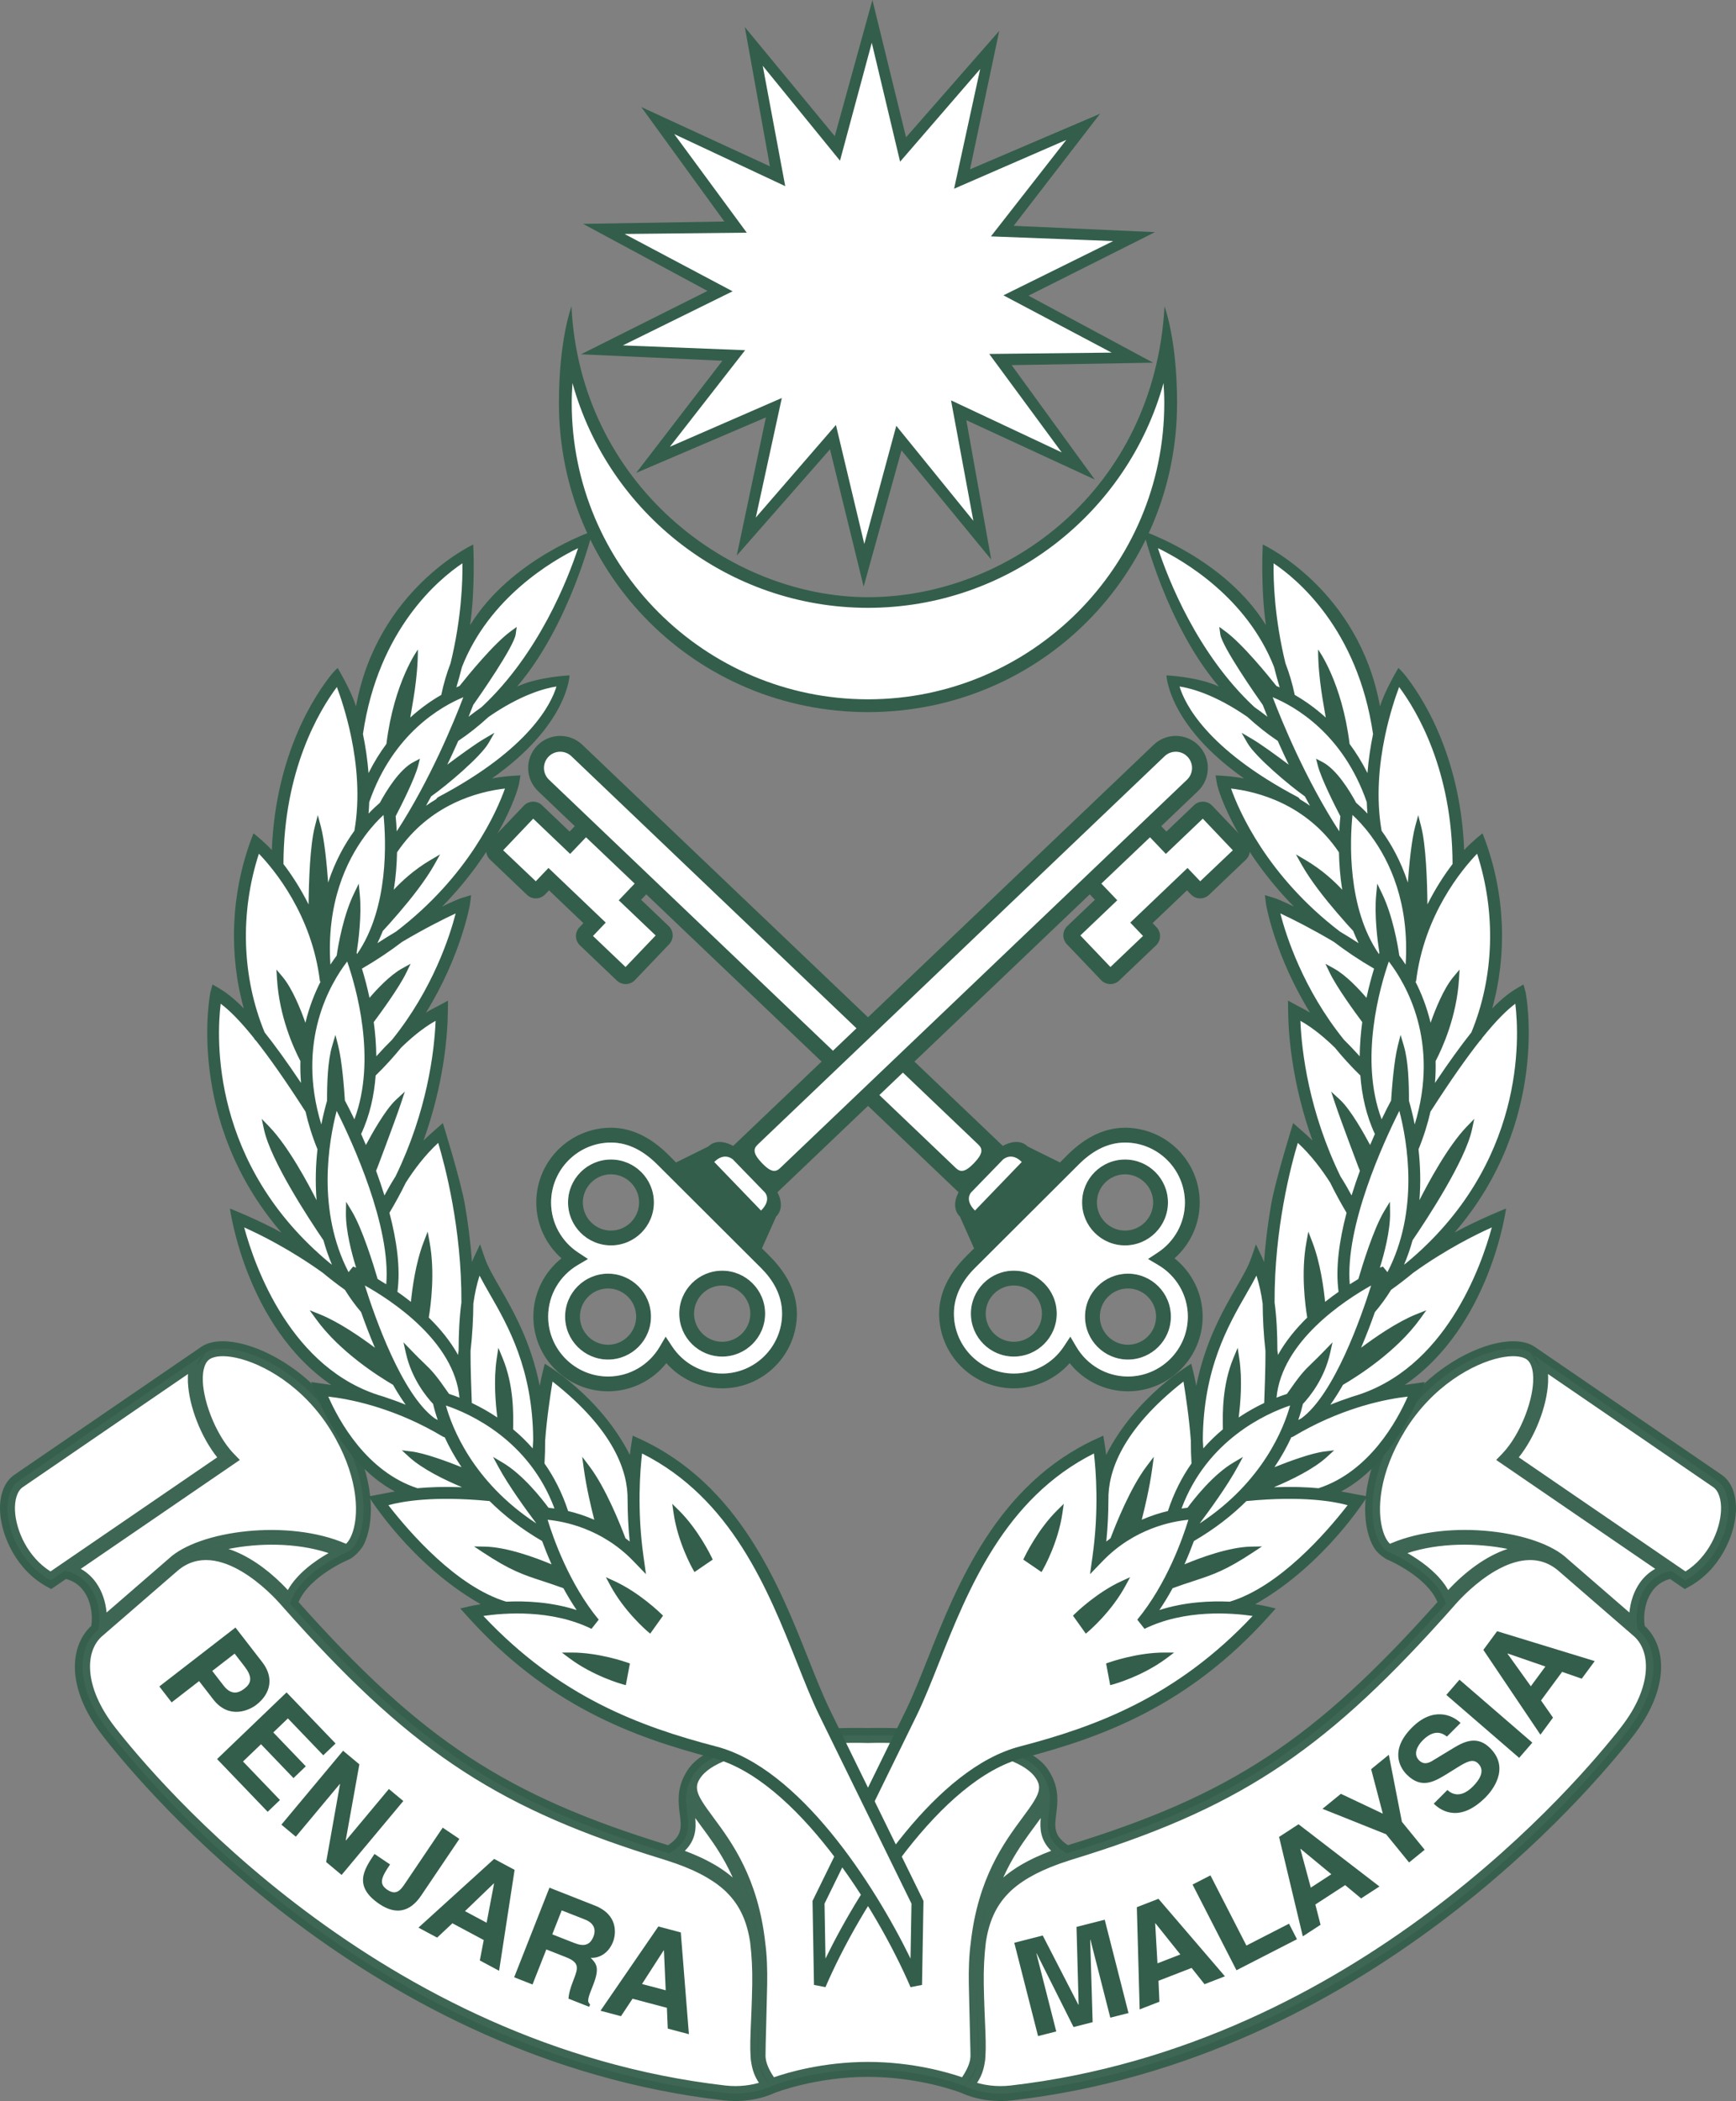 <?xml version="1.0" encoding="UTF-8" standalone="no"?> <svg xmlns:dc="http://purl.org/dc/elements/1.1/" xmlns:cc="http://creativecommons.org/ns#" xmlns:rdf="http://www.w3.org/1999/02/22-rdf-syntax-ns#" xmlns:svg="http://www.w3.org/2000/svg" xmlns="http://www.w3.org/2000/svg" xmlns:sodipodi="http://sodipodi.sourceforge.net/DTD/sodipodi-0.dtd" xmlns:inkscape="http://www.inkscape.org/namespaces/inkscape" width="290.499pt" version="1.1" height="351.51pt" viewBox="0 0 290.499 351.51" id="svg3178" inkscape:version="0.48.4 r9939" sodipodi:docname="Crest of the Malaysian Prison Department.svg"><rect x="0" y="0" width="290.499" height="351.51" fill="#808080" stroke="none"/><title id="title3180">Malaysian Prison Department Logo</title><defs id="defs3182"><clipPath id="Clip0"><path d="M0 0 L391.159 0 L391.159 371.928 L0 371.928 L0 0 Z" transform="translate(-100, -20)" id="path3185"></path></clipPath><clipPath id="Clip1"><path d="M0 0 L301.25 0 L301.25 252.77 L0 252.77 L0 0 Z" transform="translate(-100, -20)" id="path3188"></path></clipPath><clipPath id="Clip2"><path d="M0 0 L391.159 0 L391.159 371.928 L0 371.928 L0 0 Z" transform="translate(-100, -20)" id="path3191"></path></clipPath><clipPath id="Clip3"><path d="M0 0 L391.159 0 L391.159 371.928 L0 371.928 L0 0 Z" transform="translate(-100, -20)" id="path3194"></path></clipPath><clipPath id="Clip4"><path d="M0 0 L291.818 0 L291.818 128.116 L0 128.116 L0 0 Z" transform="translate(-0.659, 223.812)" id="path3197"></path></clipPath><clipPath id="Clip5"><path d="M0 0 L63.675 0 L63.675 48.813 L0 48.813 L0 0 Z" transform="translate(227.484, 223.812)" id="path3200"></path></clipPath><clipPath id="Clip6"><path d="M0 0 L52.217 0 L52.217 48.813 L0 48.813 L0 0 Z" transform="translate(227.484, 223.812)" id="path3203"></path></clipPath><clipPath id="Clip7"><path d="M0 0 L52.217 0 L52.217 48.813 L0 48.813 L0 0 Z" transform="translate(227.484, 223.812)" id="path3206"></path></clipPath><clipPath id="Clip8"><path d="M0 0 L63.675 0 L63.675 44.516 L0 44.516 L0 0 Z" transform="translate(227.484, 223.812)" id="path3209"></path></clipPath><clipPath id="Clip9"><path d="M0 0 L29.012 0 L29.012 13.118 L0 13.118 L0 0 Z" transform="translate(232.489, 255.207)" id="path3212"></path></clipPath><clipPath id="Clip10"><path d="M0 0 L29.012 0 L29.012 13.118 L0 13.118 L0 0 Z" transform="translate(232.489, 255.207)" id="path3215"></path></clipPath><clipPath id="Clip11"><path d="M0 0 L14.736 0 L14.736 27.338 L0 27.338 L0 0 Z" transform="translate(163.788, 296.987)" id="path3218"></path></clipPath><clipPath id="Clip12"><path d="M0 0 L14.736 0 L14.736 27.338 L0 27.338 L0 0 Z" transform="translate(163.788, 296.987)" id="path3221"></path></clipPath><clipPath id="Clip13"><path d="M0 0 L116.695 0 L116.695 94.102 L0 94.102 L0 0 Z" transform="translate(161.431, 256.585)" id="path3224"></path></clipPath><clipPath id="Clip14"><path d="M0 0 L63.675 0 L63.675 48.813 L0 48.813 L0 0 Z" transform="translate(-0.659, 223.812)" id="path3227"></path></clipPath><clipPath id="Clip15"><path d="M0 0 L52.217 0 L52.217 48.813 L0 48.813 L0 0 Z" transform="translate(10.799, 223.812)" id="path3230"></path></clipPath><clipPath id="Clip16"><path d="M0 0 L52.217 0 L52.217 48.813 L0 48.813 L0 0 Z" transform="translate(10.799, 223.812)" id="path3233"></path></clipPath><clipPath id="Clip17"><path d="M0 0 L63.675 0 L63.675 44.516 L0 44.516 L0 0 Z" transform="translate(-0.659, 223.812)" id="path3236"></path></clipPath><clipPath id="Clip18"><path d="M0 0 L29.012 0 L29.012 13.118 L0 13.118 L0 0 Z" transform="translate(28.999, 255.207)" id="path3239"></path></clipPath><clipPath id="Clip19"><path d="M0 0 L29.012 0 L29.012 13.118 L0 13.118 L0 0 Z" transform="translate(28.999, 255.207)" id="path3242"></path></clipPath><clipPath id="Clip20"><path d="M0 0 L14.736 0 L14.736 27.338 L0 27.338 L0 0 Z" transform="translate(111.976, 296.987)" id="path3245"></path></clipPath><clipPath id="Clip21"><path d="M0 0 L14.736 0 L14.736 27.338 L0 27.338 L0 0 Z" transform="translate(111.976, 296.987)" id="path3248"></path></clipPath><clipPath id="Clip22"><path d="M0 0 L68.346 0 L68.346 59.348 L0 59.348 L0 0 Z" transform="translate(111.077, 289.678)" id="path3251"></path></clipPath><clipPath id="Clip23"><path d="M0 0 L290.752 0 L290.752 127.796 L0 127.796 L0 0 Z" transform="translate(-0.127, 224.132)" id="path3254"></path></clipPath><clipPath id="Clip24"><path d="M0 0 L103.44 0 L103.44 119.138 L0 119.138 L0 0 Z" transform="translate(93.529, 0)" id="path3257"></path></clipPath><clipPath id="Clip25"><path d="M0 0 L103.44 0 L103.44 67.87 L0 67.87 L0 0 Z" transform="translate(93.529, 51.268)" id="path3260"></path></clipPath><clipPath id="Clip26"><path d="M0 0 L103.44 0 L103.44 67.87 L0 67.87 L0 0 Z" transform="translate(93.529, 51.268)" id="path3263"></path></clipPath><clipPath id="Clip27"><path d="M0 0 L103.44 0 L103.44 67.87 L0 67.87 L0 0 Z" transform="translate(93.529, 51.268)" id="path3266"></path></clipPath><clipPath id="Clip28"><path d="M0 0 L96.045 0 L96.045 98.14 L0 98.14 L0 0 Z" transform="translate(97.227, 0)" id="path3269"></path></clipPath><clipPath id="Clip29"><path d="M0 0 L96.045 0 L96.045 98.14 L0 98.14 L0 0 Z" transform="translate(97.227, 0)" id="path3272"></path></clipPath><clipPath id="Clip30"><path d="M0 0 L121.805 0 L121.805 242.181 L0 242.181 L0 0 Z" transform="translate(136.971, 89.884)" id="path3275"></path></clipPath><clipPath id="Clip31"><path d="M0 0 L121.805 0 L121.805 242.181 L0 242.181 L0 0 Z" transform="translate(31.724, 89.884)" id="path3278"></path></clipPath><clipPath id="Clip32"><path d="M0 0 L309.166 0 L309.166 252.771 L0 252.771 L0 0 Z" transform="translate(-100, -20)" id="path3281"></path></clipPath></defs><g id="Image"><g id="Group40" clip-path="url(#Clip0)"><g id="Group3" clip-path="url(#Clip1)"><path style="fill:#335e4b;fill-rule:nonzero;stroke:none" d="M0.014 19.761 C0.027 20.33 0.266 20.869 0.678 21.262 L6.851 27.15 C7.263 27.543 7.814 27.755 8.383 27.742 C8.951 27.729 9.49 27.49 9.884 27.078 L10.536 26.395 L16.289 31.883 L15.638 32.566 C14.819 33.423 14.851 34.781 15.709 35.599 L21.882 41.486 C22.294 41.879 22.845 42.092 23.412 42.079 C23.982 42.065 24.521 41.826 24.914 41.414 L30.64 35.411 C31.032 35 31.245 34.449 31.231 33.881 C31.219 33.312 30.98 32.772 30.567 32.379 L25.947 27.972 L26.809 27.067 L79.077 76.917 C79.077 76.917 77.631 79.322 79.297 80.986 L81.665 86.296 L80.385 87.575 C77.733 90.228 75.821 93.454 75.817 97.216 C75.819 104.11 81.418 109.712 88.315 109.716 C92.032 109.714 95.374 108.081 97.661 105.499 C99.946 108.364 103.467 110.21 107.416 110.21 C114.311 110.208 119.913 104.608 119.916 97.716 C119.915 93.767 118.073 90.247 115.209 87.962 C117.79 85.674 119.424 82.333 119.426 78.615 C119.42 71.719 113.821 66.118 106.926 66.116 C103.036 66.116 99.817 68.144 97.266 70.695 L96.036 71.925 L90.614 69.239 C88.985 67.61 86.479 69.156 86.479 69.156 L16.11 2.045 C13.968 0 10.573 0.08 8.53 2.224 C6.486 4.366 6.566 7.761 8.709 9.805 L14.847 15.658 L13.984 16.562 L9.363 12.155 C8.951 11.763 8.401 11.549 7.833 11.562 C7.263 11.577 6.724 11.816 6.331 12.227 L0.606 18.23 C0.213 18.641 0 19.192 0.014 19.761 Z M81.77 89.628 L99.178 72.266 C101.231 70.212 103.805 68.594 106.926 68.594 C112.448 68.604 116.936 73.094 116.948 78.615 C116.948 82.108 115.151 85.183 112.424 86.983 L110.768 88.074 L112.479 89.084 C115.446 90.831 117.438 94.038 117.438 97.716 C117.428 103.235 112.938 107.724 107.416 107.733 C103.741 107.735 100.532 105.741 98.782 102.773 L97.776 101.062 L96.682 102.718 C94.883 105.44 91.807 107.237 88.315 107.235 C82.791 107.226 78.303 102.737 78.293 97.216 C78.29 94.067 79.883 91.511 81.77 89.628 Z M100.231 97.716 C100.233 101.679 103.45 104.896 107.416 104.901 C111.381 104.896 114.598 101.679 114.6 97.716 C114.598 93.747 111.381 90.532 107.416 90.528 C103.452 90.532 100.233 93.747 100.231 97.716 Z M102.709 97.716 C102.713 95.12 104.823 93.011 107.416 93.007 C110.01 93.011 112.118 95.12 112.123 97.716 C112.118 100.306 110.008 102.417 107.416 102.423 C104.825 102.417 102.713 100.306 102.709 97.716 Z M99.741 78.615 C99.743 82.58 102.959 85.798 106.926 85.8 C110.891 85.798 114.108 82.58 114.112 78.615 C114.108 74.651 110.891 71.433 106.926 71.431 C102.959 71.433 99.743 74.651 99.741 78.615 Z M102.219 78.615 C102.225 76.024 104.333 73.914 106.926 73.909 C109.518 73.914 111.627 76.024 111.633 78.615 C111.627 81.207 109.518 83.318 106.926 83.322 C104.333 83.318 102.225 81.207 102.219 78.615 Z M81.131 97.216 C81.133 101.181 84.348 104.398 88.315 104.401 C92.28 104.398 95.499 101.181 95.501 97.216 C95.499 93.249 92.282 90.032 88.315 90.028 C84.348 90.032 81.133 93.251 81.131 97.216 Z M83.608 97.216 C83.614 94.622 85.723 92.513 88.315 92.507 C90.907 92.513 93.018 94.622 93.024 97.216 C93.018 99.808 90.909 101.919 88.315 101.923 C85.723 101.919 83.614 99.808 83.608 97.216 Z" transform="translate(81.334, 122.56)" id="path3286"></path><path style="fill:#ffffff; fill-rule:nonzero;stroke:none;" d="M78.905 86.438 C77.018 88.32 75.424 90.877 75.428 94.025 C75.438 99.547 79.926 104.035 85.45 104.045 C88.942 104.047 92.018 102.25 93.817 99.527 L94.911 97.871 L95.916 99.582 C97.666 102.551 100.876 104.545 104.551 104.543 C110.073 104.533 114.563 100.045 114.573 94.525 C114.573 90.848 112.581 87.641 109.614 85.893 L107.903 84.883 L109.559 83.793 C112.286 81.993 114.083 78.918 114.083 75.425 C114.071 69.904 109.583 65.413 104.061 65.404 C100.94 65.404 98.366 67.022 96.313 69.075 L78.905 86.438 Z M97.366 94.525 C97.368 90.557 100.586 87.342 104.551 87.338 C108.516 87.342 111.733 90.557 111.735 94.525 C111.733 98.488 108.516 101.705 104.551 101.711 C100.584 101.705 97.368 98.488 97.366 94.525 Z M96.876 75.425 C96.877 71.46 100.094 68.243 104.061 68.24 C108.026 68.243 111.243 71.46 111.247 75.425 C111.243 79.389 108.026 82.608 104.061 82.61 C100.094 82.608 96.877 79.389 96.876 75.425 Z M78.266 94.025 C78.268 90.061 81.483 86.842 85.45 86.838 C89.416 86.842 92.633 90.059 92.635 94.025 C92.633 97.99 89.415 101.207 85.45 101.211 C81.483 101.207 78.268 97.99 78.266 94.025 Z M0 16.503 L5.458 21.691 L7.582 19.464 L17.162 28.604 L15.03 30.84 L20.48 36.036 L25.516 30.757 L19.342 24.871 L22.004 22.078 L13.862 14.328 L11.207 17.111 L5.026 11.215 L0 16.503 Z M78.807 68.827 C80.368 67.189 80.231 66.43 79.506 65.737 L11.419 0.768 C10.895 0.267 10.206 0 9.48 0.017 C8.755 0.035 8.08 0.333 7.579 0.859 C7.078 1.384 6.811 2.073 6.829 2.799 C6.846 3.524 7.144 4.2 7.67 4.701 L75.754 69.67 C76.479 70.362 77.243 70.462 78.807 68.827 Z M78.948 76.783 L86.782 68.651 C85.01 66.878 83.614 68.273 83.614 68.273 L78.323 73.727 C78.323 73.727 77.108 74.942 78.948 76.783 Z" transform="translate(84.199, 125.75)" id="path3288"></path></g><g id="Group36" clip-path="url(#Clip2)"><g id="Group35" clip-path="url(#Clip3)"><g id="Group23" clip-path="url(#Clip4)"><g id="Group9" clip-path="url(#Clip5)"><g id="Group5" clip-path="url(#Clip6)"><g id="Group4" clip-path="url(#Clip7)"><path style="fill:#ffffff; fill-rule:nonzero;stroke:none;" d="M30.094 4.783 C31.188 8.89 28.439 16.487 24.811 20.246 L52.217 39.007 L52.217 39.007 C47.657 39.775 45.783 44.66 46.553 48.813 L34.017 37.952 C29.408 33.501 14.405 31.395 5.005 35.892 C2.002 34.59 0 25.602 6.558 14.899 C13.118 4.196 24.906 0 28.663 2.571 " transform="translate(227.484, 223.812)" id="path3296"></path></g></g><g id="Group6" clip-path="url(#Clip8)"><path style="fill:#ffffff; fill-rule:nonzero;stroke:none;" d="M28.663 2.571 C32.425 5.13 29.287 15.61 24.811 20.246 L54.515 40.58 C61.625 36.731 63.675 26.523 59.913 23.964 L28.663 2.571 C24.906 0 13.118 4.196 6.558 14.899 C0 25.602 2.002 34.59 5.005 35.892 C8.006 37.194 13.342 40.351 14.472 44.516 " transform="translate(227.484, 223.812)" id="path3299"></path></g><g id="Group8" clip-path="url(#Clip9)"><g id="Group7" clip-path="url(#Clip10)"><path style="fill:#ffffff; fill-rule:nonzero;stroke:none;" d="M10.265 12.219 C9.996 12.524 9.733 12.817 9.466 13.118 C8.334 8.954 3 5.8 0 4.497 C9.4 0 24.403 2.107 29.012 6.558 C22.801 1.379 14.64 7.254 10.265 12.219 Z" transform="translate(232.489, 255.207)" id="path3303"></path></g></g></g><g id="Group11" clip-path="url(#Clip11)"><g id="Group10" clip-path="url(#Clip12)"><path style="fill:#ffffff; fill-rule:nonzero;stroke:none;" d="M10.706 0 C14.168 5.568 2.393 9.091 0 27.338 C1.1 20.717 4.686 16.276 14.735 13.09 L14.736 13.088 C8.361 9.299 14.171 5.283 10.706 0 Z" transform="translate(163.788, 296.987)" id="path3307"></path></g></g><g id="Group12" clip-path="url(#Clip13)"><path style="fill:#ffffff; fill-rule:nonzero;stroke:none;" d="M1.941 75.415 C1.746 64.192 3.61 57.614 17.594 53.33 C45.352 44.827 59.655 35.431 81.323 10.84 C85.698 5.875 93.859 0 100.07 5.179 L112.606 16.04 C116.155 18.887 116.695 25.599 110.818 33.147 C95.845 52.37 59.103 87.672 7.844 93.569 C3.215 94.102 0 92.441 0 92.441 C3.222 89.106 2.139 86.684 1.941 75.415 Z" transform="translate(161.431, 256.585)" id="path3310"></path></g><g id="Group18" clip-path="url(#Clip14)"><g id="Group14" clip-path="url(#Clip15)"><g id="Group13" clip-path="url(#Clip16)"><path style="fill:#ffffff; fill-rule:nonzero;stroke:none;" d="M22.123 4.783 C21.029 8.89 23.776 16.487 27.405 20.246 L0 39.007 L0 39.007 C4.56 39.775 6.433 44.66 5.663 48.813 L18.2 37.952 C22.808 33.501 37.811 31.395 47.212 35.892 C50.214 34.59 52.217 25.602 45.659 14.899 C39.098 4.196 27.31 0 23.553 2.571 " transform="translate(10.799, 223.812)" id="path3315"></path></g></g><g id="Group15" clip-path="url(#Clip17)"><path style="fill:#ffffff; fill-rule:nonzero;stroke:none;" d="M35.012 2.571 C31.25 5.13 34.388 15.61 38.863 20.246 L9.16 40.58 C2.049 36.731 0 26.523 3.762 23.964 L35.012 2.571 C38.769 0 50.557 4.196 57.117 14.899 C63.675 25.602 61.673 34.59 58.67 35.892 C55.669 37.194 50.333 40.351 49.204 44.516 " transform="translate(-0.659, 223.812)" id="path3318"></path></g><g id="Group17" clip-path="url(#Clip18)"><g id="Group16" clip-path="url(#Clip19)"><path style="fill:#ffffff; fill-rule:nonzero;stroke:none;" d="M18.747 12.219 C19.015 12.524 19.278 12.817 19.546 13.118 C20.677 8.954 26.012 5.8 29.012 4.497 C19.611 0 4.608 2.107 0 6.558 C6.21 1.379 14.372 7.254 18.747 12.219 Z" transform="translate(28.999, 255.207)" id="path3322"></path></g></g></g><g id="Group20" clip-path="url(#Clip20)"><g id="Group19" clip-path="url(#Clip21)"><path style="fill:#ffffff; fill-rule:nonzero;stroke:none;" d="M4.029 0 C0.567 5.568 12.344 9.091 14.736 27.338 C13.636 20.717 10.051 16.276 0.001 13.09 L0 13.088 C6.375 9.299 0.565 5.283 4.029 0 Z" transform="translate(111.976, 296.987)" id="path3326"></path></g></g><g id="Group21" clip-path="url(#Clip22)"><path style="fill:#ffffff; fill-rule:nonzero;stroke:none;" d="M34.173 56.538 C24.943 56.538 17.993 59.348 17.993 59.348 C17.993 59.348 15.773 56.749 15.773 54.29 C15.773 51.831 15.945 48.347 16.05 42.322 C16.502 16.422 0 13.367 5.372 6.684 C10.745 0 34.173 0.682 34.173 0.682 C34.173 0.682 57.601 0 62.974 6.684 C68.346 13.367 51.844 16.422 52.295 42.322 C52.4 48.347 52.572 52.918 52.572 54.29 C52.572 56.749 50.353 59.348 50.353 59.348 C50.353 59.348 43.402 56.538 34.173 56.538 Z" transform="translate(111.077, 289.678)" id="path3329"></path></g><g id="Group22" clip-path="url(#Clip23)"><path style="fill:#ffffff; fill-rule:nonzero;stroke:none;" d="M114.754 75.415 C114.95 64.192 113.085 57.614 99.102 53.33 C71.344 44.827 57.041 35.431 35.373 10.84 C30.998 5.875 22.836 0 16.625 5.179 L4.089 16.04 C0.541 18.887 0 25.599 5.878 33.147 C20.851 52.37 57.592 87.672 108.852 93.569 C113.481 94.102 116.695 92.441 116.695 92.441 C113.474 89.106 114.557 86.684 114.754 75.415 Z" transform="translate(12.373, 256.585)" id="path3332"></path><path style="fill:#335e4b;fill-rule:nonzero;stroke:none;fill-opacity:0.942" d="M288.227 22.61 C288.23 22.612 256.98 1.22 256.98 1.22 C256.979 1.22 256.979 1.219 256.978 1.219 L256.977 1.218 L256.977 1.218 C255.519 0.222 253.318 0 250.611 0.578 C245.661 1.635 238.105 5.765 233.103 13.926 C228.291 21.778 227.923 28.838 229.184 32.825 C229.487 33.784 229.867 34.624 230.376 35.257 C231.077 36.127 232.118 36.718 232.118 36.718 C235.374 38.132 239.425 40.812 240.666 43.902 C220.059 67.023 205.911 76.273 178.825 84.575 C176.425 82.981 176.6 81.562 176.881 79.294 C177.108 77.47 177.364 75.23 176.011 72.775 C175.918 72.585 175.806 72.392 175.684 72.197 C175.683 72.196 175.683 72.195 175.682 72.194 L175.682 72.194 C175.527 71.948 175.355 71.699 175.152 71.446 C169.455 64.359 146.322 64.949 145.34 64.978 C144.431 64.949 121.298 64.359 115.601 71.446 C115.397 71.699 115.226 71.948 115.071 72.194 L115.07 72.194 C115.065 72.203 115.061 72.212 115.056 72.222 C114.941 72.405 114.833 72.589 114.744 72.769 C113.389 75.226 113.645 77.468 113.872 79.294 C114.154 81.561 114.328 82.981 111.928 84.575 C84.842 76.273 70.693 67.023 50.086 43.902 C50.087 43.9 50.087 43.898 50.088 43.898 C50.102 43.863 50.121 43.831 50.135 43.798 C50.208 43.626 50.284 43.455 50.373 43.286 C50.408 43.221 50.451 43.156 50.488 43.091 C52.047 40.349 55.668 38.007 58.636 36.718 C58.636 36.718 59.666 36.243 60.705 34.772 C61.083 34.236 61.338 33.56 61.57 32.825 C62.83 28.837 62.461 21.778 57.65 13.926 C52.648 5.765 45.092 1.635 40.142 0.578 C37.436 0 35.234 0.222 33.776 1.218 L33.776 1.218 L33.775 1.219 C33.774 1.219 33.773 1.22 33.773 1.22 L2.523 22.612 C0.869 23.737 0 25.985 0.142 28.777 C0.351 32.894 2.909 38.586 8.032 41.359 L8.704 41.723 L9.334 41.291 L11.163 40.038 C12.399 40.353 13.424 41.04 14.188 42.133 C15.247 43.647 15.697 45.812 15.413 47.874 C11.867 51.114 10.981 58.135 17.391 66.367 C24.385 75.347 62.26 120.482 121.209 127.265 C125.825 127.795 129.146 126.307 129.692 126.042 C130.005 125.918 136.689 123.334 145.377 123.334 C154.035 123.334 160.701 125.9 161.056 126.04 C161.593 126.301 164.919 127.796 169.544 127.265 C228.493 120.482 266.368 75.347 273.362 66.368 C279.751 58.16 278.892 51.158 275.34 47.877 C275.055 45.816 275.505 43.648 276.564 42.134 C277.329 41.041 278.354 40.353 279.589 40.038 L281.419 41.291 L282.049 41.723 L282.72 41.359 C287.844 38.586 290.403 32.893 290.611 28.777 C290.752 25.985 289.884 23.737 288.227 22.61 Z M241.925 41.035 C241.903 41.002 241.876 40.973 241.853 40.94 C240.185 38.603 237.617 36.827 235.648 35.706 C240.966 33.948 247.297 33.981 252.406 35.009 C248.767 36.196 245.236 38.891 242.462 41.89 C242.414 41.803 242.354 41.72 242.301 41.634 C242.18 41.433 242.061 41.228 241.925 41.035 Z M174.718 86.036 C174.322 86.2 173.937 86.368 173.564 86.538 C173.415 86.606 173.266 86.675 173.12 86.743 C172.816 86.888 172.522 87.035 172.234 87.185 C171.942 87.335 171.661 87.489 171.383 87.645 C171.228 87.733 171.071 87.821 170.919 87.91 C170.686 88.049 170.458 88.19 170.235 88.333 C170.156 88.384 170.08 88.436 170.001 88.487 C169.284 88.961 168.621 89.458 168.014 89.984 C168.047 89.909 168.08 89.832 168.114 89.758 C168.24 89.481 168.369 89.21 168.499 88.944 C168.568 88.802 168.638 88.662 168.708 88.522 C168.854 88.234 169.001 87.949 169.149 87.674 C169.176 87.623 169.205 87.574 169.232 87.523 C170.569 85.079 172.006 83.131 173.248 81.453 C173.608 80.966 173.955 80.495 174.282 80.033 C174.116 81.821 174.218 83.722 176.032 85.52 C175.641 85.665 175.26 85.814 174.891 85.964 C174.833 85.988 174.777 86.013 174.718 86.036 Z M121.607 87.68 C121.754 87.951 121.897 88.231 122.041 88.515 C122.114 88.659 122.186 88.804 122.258 88.951 C122.386 89.214 122.513 89.48 122.637 89.753 C122.671 89.828 122.705 89.907 122.739 89.983 C122.131 89.456 121.465 88.958 120.746 88.483 C120.671 88.434 120.598 88.384 120.522 88.335 C120.296 88.19 120.066 88.048 119.83 87.908 C119.684 87.821 119.532 87.737 119.381 87.651 C119.096 87.491 118.806 87.332 118.504 87.177 C118.222 87.031 117.935 86.887 117.637 86.745 C117.488 86.675 117.336 86.606 117.184 86.536 C116.816 86.368 116.437 86.203 116.046 86.042 C115.983 86.016 115.922 85.988 115.858 85.963 C115.49 85.812 115.111 85.665 114.722 85.52 C116.535 83.723 116.637 81.822 116.471 80.034 C116.799 80.495 117.145 80.966 117.505 81.453 C118.743 83.127 120.177 85.07 121.511 87.506 C121.543 87.564 121.576 87.621 121.607 87.68 Z M48.29 41.891 C47.946 41.518 47.59 41.149 47.224 40.789 C44.643 38.248 41.544 36.056 38.362 35.014 C43.397 33.999 49.601 33.948 54.858 35.621 C54.941 35.648 55.022 35.679 55.105 35.706 C52.877 36.975 49.877 39.08 48.29 41.891 Z M2.638 28.651 C2.543 26.778 3.027 25.293 3.932 24.677 C3.935 24.675 23.382 11.362 31.59 5.743 C31.587 5.791 31.584 5.84 31.582 5.889 C31.577 5.981 31.568 6.07 31.566 6.163 C31.557 6.426 31.56 6.696 31.57 6.972 C31.572 7.038 31.57 7.103 31.574 7.171 C31.772 11.182 33.761 16.286 36.471 19.685 L8.58 38.778 C4.736 36.355 2.804 31.913 2.638 28.651 Z M13.645 38.34 L39.037 20.957 L40.257 20.122 L39.23 19.058 C39.028 18.849 38.831 18.625 38.636 18.392 C38.544 18.282 38.455 18.163 38.365 18.048 C38.266 17.922 38.166 17.799 38.07 17.668 C37.957 17.513 37.845 17.35 37.734 17.188 C37.667 17.089 37.6 16.993 37.534 16.893 C37.413 16.707 37.294 16.517 37.177 16.323 C37.126 16.239 37.074 16.155 37.024 16.07 C36.903 15.864 36.786 15.654 36.67 15.442 C36.627 15.362 36.584 15.283 36.542 15.203 C36.428 14.986 36.316 14.767 36.209 14.545 C36.167 14.46 36.127 14.376 36.086 14.29 C35.983 14.073 35.883 13.854 35.787 13.634 C35.744 13.534 35.701 13.434 35.659 13.333 C35.572 13.127 35.487 12.919 35.406 12.711 C35.356 12.583 35.309 12.454 35.262 12.325 C35.194 12.144 35.127 11.961 35.065 11.779 C35.006 11.607 34.953 11.437 34.898 11.265 C34.853 11.123 34.807 10.98 34.765 10.839 C34.694 10.596 34.63 10.355 34.568 10.115 C34.55 10.044 34.529 9.972 34.512 9.901 C34.276 8.933 34.126 7.996 34.075 7.137 C34.072 7.086 34.073 7.038 34.071 6.988 C34.061 6.762 34.056 6.539 34.061 6.325 C34.062 6.243 34.07 6.165 34.074 6.084 C34.083 5.907 34.093 5.731 34.114 5.565 C34.122 5.492 34.137 5.414 34.149 5.338 C34.172 5.19 34.199 5.047 34.232 4.909 C34.382 4.28 34.657 3.642 35.182 3.284 L35.185 3.282 C36.039 2.698 37.656 2.603 39.62 3.022 C44.086 3.977 50.93 7.746 55.519 15.232 C59.891 22.367 60.279 28.609 59.186 32.072 C58.852 33.13 58.416 33.796 58.031 34.153 C48.372 29.933 33.371 31.906 28.326 36.671 C28.325 36.672 28.325 36.672 28.325 36.672 C28.312 36.684 21.551 42.541 17.959 45.653 C17.799 43.833 17.213 42.096 16.237 40.7 C15.534 39.694 14.654 38.905 13.645 38.34 Z M121.495 124.78 C63.538 118.112 26.25 73.673 19.364 64.831 C14.037 57.991 14.321 51.94 17.355 49.483 L17.407 49.438 L27.997 40.263 C28.483 39.842 28.895 39.484 29.218 39.204 L29.734 38.758 C29.783 38.715 29.824 38.681 29.855 38.653 L29.926 38.592 C36.727 32.921 45.91 42.956 46.933 44.117 L47.544 44.805 L47.739 45.024 L47.884 45.187 C48.331 45.69 48.779 46.193 49.22 46.685 L49.273 46.744 L49.273 46.743 C69.681 69.417 84.063 78.652 111.22 86.974 L111.222 86.977 L111.726 87.136 C116.114 88.527 119.113 90.134 121.189 91.957 C121.294 92.051 121.399 92.145 121.5 92.241 C121.596 92.33 121.685 92.421 121.776 92.511 C124.02 94.755 125.157 97.474 125.664 100.88 C125.916 102.997 126.048 105.302 126.004 107.847 L125.948 110.148 C125.902 111.683 125.846 113.045 125.796 114.2 C125.696 116.554 125.62 118.369 125.729 119.887 C125.733 120.283 125.782 120.676 125.861 121.061 C126.059 122.282 126.445 123.317 127.125 124.327 C125.86 124.69 123.879 125.055 121.495 124.78 Z M129.636 123.401 C129.124 122.654 128.495 121.542 128.293 120.482 C128.287 120.436 128.281 120.385 128.275 120.337 C128.25 120.168 128.227 119.999 128.227 119.836 C128.227 118.619 128.27 117.11 128.326 115.2 L128.448 110.204 C128.469 109.47 128.49 108.709 128.504 107.89 C128.548 105.353 128.469 103.046 128.188 100.94 C126.987 90.076 122.599 84.116 119.516 79.955 C119.116 79.416 118.763 78.933 118.447 78.487 C118.28 78.25 118.117 78.015 117.974 77.801 C117.948 77.761 117.919 77.72 117.894 77.68 C117.693 77.374 117.518 77.09 117.371 76.825 C117.369 76.821 117.366 76.817 117.364 76.814 C117.216 76.546 117.096 76.298 117.002 76.062 C116.997 76.051 116.992 76.038 116.987 76.026 C116.897 75.798 116.834 75.583 116.795 75.377 C116.791 75.36 116.791 75.345 116.788 75.328 C116.716 74.907 116.748 74.519 116.889 74.13 C116.89 74.127 116.891 74.124 116.892 74.121 C116.963 73.926 117.062 73.73 117.187 73.528 C117.291 73.36 117.407 73.189 117.549 73.013 C121.635 67.931 138.996 67.294 145.34 67.477 C151.757 67.294 169.118 67.931 173.203 73.013 C173.346 73.191 173.463 73.362 173.568 73.531 C173.691 73.731 173.79 73.927 173.861 74.121 C173.862 74.124 173.863 74.128 173.864 74.131 C174.004 74.522 174.037 74.91 173.964 75.332 C173.962 75.346 173.96 75.36 173.958 75.374 C173.919 75.584 173.854 75.802 173.763 76.033 C173.76 76.041 173.757 76.048 173.754 76.056 C173.563 76.531 173.262 77.064 172.851 77.692 C172.836 77.715 172.821 77.738 172.806 77.761 C172.649 77.997 172.467 78.258 172.28 78.524 C171.97 78.96 171.626 79.431 171.237 79.955 C168.154 84.116 163.765 90.078 162.565 100.944 C162.284 103.049 162.205 105.355 162.249 107.89 C162.261 108.607 162.278 109.283 162.296 109.935 L162.446 116.311 C162.493 118.014 162.526 119.245 162.526 119.836 C162.526 120.002 162.502 120.173 162.476 120.345 C162.47 120.39 162.466 120.437 162.459 120.481 C162.258 121.54 161.629 122.654 161.117 123.4 C158.913 122.637 152.918 120.834 145.377 120.834 C137.834 120.834 131.839 122.637 129.636 123.401 Z M271.389 64.832 C264.503 73.673 227.215 118.112 169.258 124.78 C166.854 125.057 164.88 124.695 163.624 124.333 C164.307 123.32 164.695 122.281 164.892 121.055 C164.97 120.675 165.018 120.288 165.023 119.898 C165.133 118.377 165.057 116.559 164.957 114.199 C164.904 112.976 164.843 111.528 164.796 109.881 L164.749 107.847 C164.705 105.3 164.836 102.994 165.089 100.876 C165.596 97.473 166.732 94.756 168.975 92.513 C169.068 92.421 169.158 92.33 169.254 92.239 C169.355 92.144 169.458 92.051 169.563 91.958 C171.638 90.135 174.638 88.527 179.028 87.136 L179.532 86.977 L179.534 86.974 C206.69 78.652 221.072 69.417 241.479 46.743 L241.48 46.746 C241.48 46.746 241.575 46.64 241.716 46.481 C241.958 46.212 242.206 45.932 242.45 45.658 C242.754 45.315 243.015 45.023 243.015 45.023 L243.235 44.776 L243.82 44.118 C244.347 43.52 247.041 40.569 250.458 38.621 C250.658 38.508 250.86 38.398 251.064 38.291 C251.359 38.139 251.657 37.992 251.959 37.858 C252.589 37.579 253.235 37.349 253.888 37.179 C254.206 37.096 254.525 37.027 254.845 36.977 C255.263 36.911 255.681 36.873 256.1 36.869 C256.111 36.869 256.122 36.868 256.132 36.868 C256.82 36.866 257.507 36.954 258.185 37.153 C259.089 37.42 259.976 37.883 260.827 38.592 C260.813 38.58 268.312 45.077 271.707 48.019 C271.892 48.179 272.066 48.329 272.224 48.466 C272.474 48.684 272.687 48.867 272.861 49.018 C272.96 49.105 273.043 49.176 273.114 49.237 C273.259 49.362 273.345 49.438 273.345 49.438 C276.431 51.915 276.726 57.978 271.389 64.832 Z M274.515 40.701 C273.54 42.097 272.954 43.834 272.794 45.653 L264.135 38.151 C263.858 37.911 263.608 37.694 263.389 37.505 L263.143 37.292 C262.707 36.914 262.446 36.688 262.446 36.688 C257.561 31.967 242.707 29.948 233 34.029 C232.906 34.068 232.816 34.112 232.723 34.153 C232.468 33.917 232.192 33.548 231.938 33.019 C231.806 32.746 231.681 32.432 231.568 32.072 C230.474 28.609 230.863 22.368 235.234 15.232 C239.823 7.746 246.666 3.977 251.132 3.022 C253.097 2.603 254.714 2.698 255.568 3.282 L255.571 3.284 C256.095 3.642 256.37 4.278 256.521 4.907 C256.554 5.046 256.582 5.191 256.605 5.341 C256.617 5.416 256.63 5.492 256.639 5.564 C256.66 5.731 256.67 5.907 256.679 6.084 C256.683 6.165 256.691 6.243 256.693 6.325 C256.697 6.54 256.692 6.763 256.682 6.989 C256.679 7.039 256.68 7.086 256.677 7.137 C256.627 7.997 256.476 8.936 256.24 9.904 C256.226 9.964 256.207 10.024 256.193 10.084 C256.128 10.337 256.061 10.59 255.986 10.846 C255.948 10.977 255.904 11.107 255.863 11.238 C255.805 11.421 255.749 11.604 255.686 11.786 C255.626 11.96 255.562 12.133 255.499 12.306 C255.448 12.444 255.397 12.582 255.344 12.72 C255.266 12.92 255.184 13.119 255.101 13.317 C255.054 13.427 255.009 13.536 254.961 13.645 C254.868 13.857 254.772 14.068 254.672 14.277 C254.628 14.371 254.583 14.465 254.539 14.558 C254.434 14.771 254.327 14.984 254.216 15.193 C254.169 15.281 254.123 15.368 254.076 15.454 C253.963 15.66 253.85 15.863 253.733 16.062 C253.678 16.155 253.623 16.247 253.566 16.339 C253.454 16.524 253.339 16.709 253.222 16.888 C253.152 16.995 253.08 17.098 253.008 17.202 C252.901 17.358 252.794 17.516 252.684 17.665 C252.583 17.802 252.481 17.931 252.377 18.061 C252.291 18.171 252.207 18.285 252.119 18.391 C251.923 18.624 251.725 18.849 251.523 19.058 L250.496 20.122 L251.716 20.957 L277.109 38.34 C276.099 38.905 275.219 39.694 274.515 40.701 Z M288.115 28.65 C287.949 31.913 286.017 36.353 282.174 38.778 L280.534 37.655 L254.282 19.685 C256.994 16.285 258.983 11.177 259.179 7.164 C259.182 7.108 259.181 7.056 259.183 7 C259.193 6.713 259.196 6.431 259.187 6.156 C259.185 6.071 259.177 5.989 259.172 5.905 C259.169 5.851 259.166 5.797 259.164 5.743 L286.818 24.675 C287.726 25.293 288.209 26.778 288.115 28.65 Z" transform="translate(-0.127, 224.132)" id="path3334"></path></g></g><g id="Group29" clip-path="url(#Clip24)"><g id="Group26" clip-path="url(#Clip25)"><g id="Group25" clip-path="url(#Clip26)"><path style="fill:#ffffff; fill-rule:nonzero;stroke:none;" d="M100.504 0 C97.414 24.693 76.361 43.801 50.831 43.801 C25.3 43.801 4.248 24.693 1.156 0.001 C0.405 3.476 0 7.079 0 10.777 C0 38.85 22.758 61.608 50.831 61.608 C78.903 61.608 101.661 38.85 101.661 10.777 C101.661 7.078 101.254 3.475 100.504 0 Z" transform="translate(94.419, 56.64)" id="path3339"></path><g id="Group24" clip-path="url(#Clip27)"><path style="fill:#335e4b;fill-rule:nonzero;stroke:none" d="M101.34 0 C99.621 30.76 75.002 48.642 51.721 48.642 C28.439 48.642 3.537 29.651 2.101 0.001 C2.101 0.001 0 5.491 0 16.149 C0 44.866 23.003 67.87 51.721 67.87 C80.438 67.87 103.44 44.866 103.44 16.149 C103.44 5.491 101.34 0 101.34 0 Z M51.721 65.729 C24.382 65.729 2.14 43.488 2.14 16.149 C2.14 15.04 2.191 13.929 2.267 12.818 C8.32 34.699 28.416 50.423 51.721 50.423 C75.026 50.423 95.121 34.699 101.174 12.817 C101.249 13.929 101.301 15.04 101.301 16.149 C101.301 43.488 79.06 65.729 51.721 65.729 Z" transform="translate(93.529, 51.268)" id="path3342"></path></g></g></g><g id="Group28" clip-path="url(#Clip28)"><path style="fill:#ffffff; fill-rule:nonzero;stroke:none;" d="M93.6 37.849 L70.71 48.177 L93.296 59.135 L68.204 58.523 L83.778 78.185 L61.458 66.72 L66.896 91.227 L51.792 71.214 L46.089 95.64 L41.138 71.061 L25.395 90.587 L31.586 66.302 L8.991 77.103 L25.102 57.866 L0 57.765 L22.892 47.467 L0.335 36.501 L25.395 37.123 L9.824 17.447 L32.185 28.904 L26.711 4.416 L41.852 24.412 L47.519 0 L52.468 24.585 L68.204 5.032 L62.001 29.358 L84.647 18.541 L68.503 37.772 L93.6 37.849 Z" transform="translate(98.45, 1.25)" id="path3345"></path><g id="Group27" clip-path="url(#Clip29)"><path style="fill:#335e4b;fill-rule:nonzero;stroke:none" d="M74.881 49.468 L96.045 38.838 L72.4 37.78 L86.858 19.026 L65.094 28.329 L69.985 5.164 L54.39 22.973 L48.76 0 L42.461 22.78 L27.409 4.532 L31.607 27.827 L10.08 17.904 L23.983 37.057 L0.344 37.455 L21.165 48.673 L0 59.275 L23.656 60.355 L9.226 79.119 L30.938 69.832 L26.058 92.955 L41.661 75.17 L47.293 98.14 L53.626 75.348 L68.642 93.612 L64.478 70.299 L85.966 80.228 L72.062 61.088 L95.734 60.68 L74.881 49.468 Z M47.402 91.006 L42.657 71.096 L29.247 86.585 L33.602 66.585 L14.869 74.742 L27.459 58.589 L6.997 57.788 L25.364 48.736 L7.28 39.143 L27.736 38.931 L15.597 22.433 L34.172 31.143 L30.408 11.003 L43.336 26.884 L48.655 7.153 L53.394 27.05 L66.794 11.546 L62.43 31.574 L81.205 23.405 L68.592 39.548 L89.053 40.331 L70.683 49.41 L88.791 58.996 L68.308 59.215 L80.436 75.685 L61.916 66.981 L65.652 87.133 L52.756 71.241 L47.402 91.006 Z" transform="translate(97.227, 0)" id="path3348"></path></g></g></g><path style="fill:#335e4b;fill-rule:nonzero;stroke:none" d="M16.226 12.937 C18.728 11 19.153 8.287 17.245 5.82 L12.741 0 L0 9.859 L2.06 12.521 L6.655 8.965 L9.018 12.017 C11.668 15.442 15.072 13.829 16.226 12.937 Z M10.765 9.729 L8.856 7.263 L12.6 4.365 L14.234 6.477 C15.511 8.127 15.532 9.217 14.29 10.179 C13.722 10.617 12.303 11.716 10.765 9.729 Z M17.016 19.523 L22.453 25.189 L24.509 23.216 L19.072 17.55 L21.517 15.204 L27.436 21.373 L29.492 19.399 L21.29 10.851 L9.665 22.005 L18.131 30.828 L20.187 28.856 L14.004 22.412 L17.016 19.523 Z M38.416 27.014 L31.226 35.624 L31.191 35.596 L33.474 22.886 L30.753 20.613 L20.427 32.98 L22.838 34.992 L30.201 26.175 L30.235 26.203 L27.919 39.235 L30.502 41.393 L40.828 29.026 L38.416 27.014 Z M50.211 35.365 L47.42 33.483 L41.02 42.969 C40.329 43.991 39.59 44.846 38.14 43.867 C36.651 42.863 37.193 41.739 38.611 39.638 L36.007 37.881 C34.288 40.429 32.38 43.256 36.825 46.256 C39.503 48.062 41.902 47.678 43.81 44.851 L50.211 35.365 Z M56.027 38.711 L43.364 50.207 L46.489 51.879 L49.045 49.48 L54.288 52.285 L53.631 55.699 L56.856 57.425 L59.45 40.542 L56.027 38.711 Z M54.77 49.387 L51.149 47.45 L55.975 42.806 L56.014 42.826 L54.77 49.387 Z M75.912 52.605 C76.421 51.31 76.85 48.078 72.862 46.508 L65.285 43.523 L59.38 58.513 L62.449 59.721 L64.76 53.855 L67.996 55.13 C70.313 56.042 70.126 56.885 69.32 58.932 C68.711 60.476 68.532 61.298 68.461 62.09 L71.927 63.454 L72.083 63.058 C71.514 62.544 71.728 62.001 72.591 59.81 C73.693 57.012 73.206 56.289 72.188 55.261 C73.868 55.344 75.262 54.253 75.912 52.605 Z M69.429 52.776 L65.755 51.329 L67.334 47.321 L71.237 48.857 C73.075 49.581 72.969 50.891 72.656 51.684 C72.073 53.166 71.058 53.418 69.429 52.776 Z M83.508 50.013 L73.826 64.112 L77.253 65.022 L79.188 62.099 L84.936 63.623 L85.082 67.098 L88.617 68.035 L87.26 51.008 L83.508 50.013 Z M80.769 59.64 L84.397 54.01 L84.441 54.02 L84.738 60.692 L80.769 59.64 Z M153.482 50.087 L153.835 63.102 L153.792 63.113 L147.829 51.527 L143.067 52.741 L147.046 68.353 L150.09 67.576 L146.766 54.53 L146.809 54.52 L152.982 66.84 L156.178 66.025 L155.768 52.237 L155.811 52.227 L159.135 65.272 L162.179 64.496 L158.201 48.885 L153.482 50.087 Z M163.574 46.79 L164.048 63.888 L167.353 62.605 L167.198 59.102 L172.741 56.951 L174.905 59.673 L178.314 58.351 L167.193 45.386 L163.574 46.79 Z M167.028 56.184 L166.646 49.497 L166.689 49.48 L170.856 54.698 L167.028 56.184 Z M181.912 53.207 L175.894 41.467 L172.899 43.002 L180.248 57.338 L190.371 52.148 L189.04 49.553 L181.912 53.207 Z M187.378 35.03 L191.347 51.667 L194.318 49.733 L193.448 46.339 L198.433 43.096 L201.109 45.317 L204.175 43.323 L190.631 32.913 L187.378 35.03 Z M190.977 37.024 L196.126 41.277 L192.684 43.517 L190.94 37.049 L190.977 37.024 Z M205.741 21.288 L202.783 23.697 L204.735 31.137 L197.722 27.821 L194.643 30.33 L205.292 34.591 L209.132 39.306 L211.741 37.18 L207.93 32.501 L205.741 21.288 Z M216.653 20.102 L213.195 22.199 C212.608 22.564 211.688 23.105 210.799 22.216 C209.768 21.185 210.513 19.773 211.417 18.867 C213.495 16.788 214.891 17.804 215.463 18.247 L217.747 15.962 C216.333 14.582 213.112 13.234 209.623 16.727 C205.928 20.425 207.484 23.344 208.754 24.612 C211.262 27.117 213.45 25.753 215.719 24.339 L217.226 23.402 C218.717 22.482 219.812 21.862 220.7 22.752 C221.906 23.956 220.924 25.48 219.797 26.606 C217.719 28.686 216.195 27.798 215.545 27.18 L213.262 29.466 C214.674 30.876 217.784 32.557 221.939 28.398 C222.939 27.398 226.126 23.605 222.697 20.18 C220.65 18.134 218.589 18.929 216.653 20.102 Z M215.365 11.273 L227.555 21.805 L229.755 19.258 L217.564 8.726 L215.365 11.273 Z M223.864 0.616 L221.56 3.74 L231.11 17.928 L233.217 15.075 L231.211 12.2 L234.741 7.416 L238.025 8.558 L240.197 5.615 L223.864 0.616 Z M229.505 9.826 L225.603 4.381 L225.63 4.346 L231.942 6.522 L229.505 9.826 Z" transform="translate(26.661, 272.291)" id="path3350"></path><g id="Group31" clip-path="url(#Clip30)"><path style="fill:#ffffff; fill-rule:nonzero;stroke:none;" d="M93.818 32.968 C95.051 27.125 96.875 23.069 96.867 23.073 C96.877 23.158 107.156 34.168 107.104 54.981 C109.087 52.458 110.643 51.115 110.643 51.118 C113.928 60.128 114.817 72.068 110.137 83.321 L110.137 83.319 C113.815 78.707 115.92 77.178 117.343 76.343 C118.049 78.963 121.805 106.386 95.088 125.2 C104.623 117.323 114.122 113.767 114.122 113.767 C114.092 113.767 109.339 137.98 91.033 144.301 C96.473 142.716 100.144 142.653 100.144 142.643 C100.117 142.597 95.512 156.258 84.027 160.037 L83.828 160.11 C88.248 160.545 90.189 161.436 90.189 161.433 C90.154 161.368 80.07 175.864 68.936 179.096 C72.326 179.266 74.636 179.808 74.636 179.808 C61.672 194.258 47.906 199.637 33.928 203.277 C19.953 206.918 6.325 228.031 0.241 242.181 L0 228.374 C0 228.374 9.615 208.843 15.551 196.626 C21.485 184.409 26.494 161.104 46.888 151.755 C46.888 151.755 47.465 155.111 47.508 160.246 L47.508 160.199 C47.697 148.438 62.459 139.291 61.766 139.392 C61.762 139.398 62.699 144.405 63.207 150.068 C62.989 134.084 71.529 126.393 73.338 120.94 C74.803 124.037 75.064 127.741 75.431 131.973 C74.446 114.612 79.702 99.569 79.711 99.576 C82.541 101.86 84.814 104.839 86.452 107.399 C79.523 93.145 79.61 80.77 79.584 79.211 C80.853 79.901 83.211 80.878 87.163 84.727 L87.134 84.689 C78.632 74.144 76.068 62.787 75.877 61.273 C77.015 61.615 81.713 63.841 86.649 66.769 C72.35 55.83 67.905 42.555 67.629 40.912 C68.684 40.976 73.327 41.209 78.406 43.762 C59.713 33.468 59.136 23.829 59.163 23.86 C59.164 23.856 64.305 23.661 72.314 29.203 C59.83 17.606 55.197 0 55.197 0.024 C55.242 0.013 71.16 6 77.155 21.298 C74.559 10.608 75.223 2.602 75.221 2.612 C75.231 2.64 90.614 10.423 93.818 32.968 Z" transform="translate(136.971, 89.884)" id="path3353"></path></g><path style="fill:#335e4b;fill-rule:nonzero;stroke:none" d="M0 229.163 L0.004 229.405 L0.245 243.211 L2.164 243.588 C7.95 230.131 21.52 208.818 35.184 205.258 C48.654 201.75 62.969 196.442 76.384 181.489 L77.51 180.234 L75.869 179.847 C75.764 179.823 75.122 179.676 74.087 179.515 C85.838 172.864 92.838 161.473 92.838 161.473 C92.838 161.473 90.062 160.976 88.463 160.655 C98.15 155.551 102.445 142.349 102.445 142.349 C102.445 142.349 100.009 142.725 99.097 142.834 C113.463 132.989 116.055 113.322 116.055 113.322 C116.055 113.322 111.485 115.119 107.438 117.341 C123.575 98.614 119.378 77.338 119.313 77.096 L118.972 75.83 L117.841 76.494 C116.785 77.114 115.483 78.059 113.733 79.85 C116.256 70.82 115.892 60.853 112.579 51.769 L112.114 50.546 C112.114 50.546 110.32 51.947 109.045 53.344 C108.402 37.029 101.612 27.118 99.029 23.926 C99.049 23.879 98.037 22.875 98.037 22.875 C98.037 22.875 95.72 26.75 94.962 29.315 C91.4 9.676 75.344 2.223 75.344 2.223 C75.344 2.223 74.951 9.345 75.87 15.716 C69.025 4.614 55.377 0 55.377 0 C55.377 0 59.15 15.614 67.999 25.988 C64.386 24.328 59.228 24.126 59.228 24.126 C59.228 24.126 59.483 32.414 72.204 41.362 C70.814 41.104 69.608 40.981 68.693 40.927 L67.439 40.851 L67.647 42.09 C67.997 44.177 71.471 53.554 80.547 62.806 C78.953 62.028 77.728 61.497 77.169 61.329 L75.697 60.887 L75.889 62.412 C75.903 62.523 77.364 71.024 83.25 80.539 C82.578 80.133 82.012 79.839 81.545 79.597 C81.363 79.503 81.207 79.422 81.064 79.346 C81.064 79.346 79.565 78.532 79.565 78.536 L79.588 80.242 L79.591 80.431 C79.636 84.217 80.215 92.346 83.66 101.939 C82.928 101.187 80.427 99.028 80.427 99.028 C80.427 99.028 77.459 108.517 76.734 112.685 C76.264 115.392 75.817 118.661 75.557 122.274 C75.451 122.025 75.36 121.767 75.246 121.526 L74.199 119.313 L73.397 121.626 C72.911 123.03 71.971 124.666 70.881 126.559 C68.655 130.428 65.69 135.614 64.215 142.987 C64.059 141.998 63.394 139.293 63.378 139.291 C63.378 139.291 54.213 144.551 49.134 154.538 C49.007 153.385 48.657 151.317 48.657 151.317 L47.475 151.859 C30.855 159.478 24.154 176.35 19.262 188.669 C18.018 191.799 16.844 194.755 15.655 197.203 L0.106 228.946 L0 229.163 Z M63.416 155.971 C61.848 158.21 60.478 160.843 59.467 163.93 C58.16 164.239 56.666 164.701 55.088 165.39 C55.602 163.392 56.41 159.986 56.842 156.82 L57.111 154.845 L55.909 156.435 C53.191 160.026 50.754 166.131 49.868 168.483 C49.633 168.665 49.395 168.836 49.16 169.032 C49.412 166.508 49.506 164.168 49.512 162.078 C49.512 162.072 49.514 162.068 49.514 162.063 C49.435 157.549 51.594 150.485 62.072 142.265 C62.465 144.654 63.054 148.6 63.312 152.215 C63.307 153.425 63.337 154.673 63.416 155.971 Z M75.793 137.151 C75.801 139.942 75.695 142.869 75.582 145.851 C74.26 146.476 72.805 147.274 71.311 148.277 C71.606 145.979 71.949 141.995 71.42 138.474 L71.141 136.617 L70.422 138.353 C68.537 142.907 68.624 147.707 68.666 150.013 C68.667 150.104 68.668 150.175 68.67 150.258 C67.553 151.192 66.447 152.251 65.391 153.453 C65.369 152.988 65.343 152.517 65.309 152.039 C65.387 140.16 69.51 132.954 72.615 127.556 C73.235 126.477 73.801 125.483 74.284 124.542 C74.757 125.993 75.092 127.566 75.325 129.237 C75.345 131.801 75.488 134.457 75.793 137.151 Z M79.915 146.275 C78.916 149.894 75.453 159.005 64.81 165.99 C64.812 165.978 64.817 165.964 64.82 165.953 C66.348 163.922 69.413 159.728 71.137 156.531 L72.027 154.877 L70.411 155.834 C67.07 157.811 63.944 161.764 62.744 163.389 C62.451 163.416 62.11 163.457 61.749 163.505 C66.019 152.02 75.941 147.61 79.915 146.275 Z M87.017 135.706 L85.724 137.044 C84.777 138.025 84.121 138.659 83.594 139.168 C82.227 140.49 81.712 140.989 79.385 144.335 C78.877 144.5 78.29 144.706 77.641 144.96 C78.543 135.527 88.99 128.705 93.478 126.194 C91.796 131.541 87.304 144.372 81.814 148.411 C81.637 148.505 81.457 148.605 81.279 148.702 C81.667 147.58 81.91 146.66 82.059 146.013 C83.193 144.803 85.647 141.797 86.608 137.521 L87.017 135.706 Z M96.647 113.997 L96.615 112.189 L95.678 113.736 C93.893 116.686 92.006 122.833 91.34 125.108 C90.891 125.374 90.404 125.675 89.9 125.997 C89.092 116.3 95.53 102.284 98.194 96.976 C99.552 102.168 101.535 113.664 96.209 123.965 L95.897 123.581 C95.897 123.581 95.451 123.033 95.45 123.033 L94.939 123.213 C95.643 120.954 96.699 117.024 96.647 113.997 Z M84.26 38.067 L84.551 39.193 C85.123 41.416 87.429 45.964 88.325 47.69 C88.254 48.409 88.188 49.26 88.142 50.215 C82.53 41.571 78.545 31.835 77 27.775 C80.67 29.295 88.769 33.836 92.748 45.327 C92.769 45.963 92.809 46.602 92.861 47.246 C92.127 46.469 91.484 45.881 90.971 45.446 C89.887 43.435 87.689 39.83 85.294 38.599 L84.26 38.067 Z M93.397 50.88 C93.426 50.931 93.459 50.974 93.496 51.019 C96.548 55.159 99.924 62.18 99.245 72.514 C98.874 71.946 98.519 71.442 98.193 71.008 C97.905 69.063 97.064 64.288 95.312 60.649 L94.5 58.964 L94.322 60.826 C93.991 64.287 94.558 68.628 94.855 70.544 C94.83 70.611 94.807 70.672 94.781 70.745 C89.436 63.002 89.926 51.734 90.356 47.471 C91.159 48.212 92.252 49.345 93.397 50.88 Z M100.766 99.257 C100.44 97.619 100.088 96.27 99.801 95.285 C99.806 92.31 99.703 88.654 98.943 86.089 L98.403 84.272 L97.936 86.109 C97.291 88.65 96.941 93.304 96.817 95.249 C96.38 96.064 95.838 97.124 95.231 98.398 C91.448 88.33 94.973 76.196 96.436 71.991 C99.24 75.638 105.02 85.346 100.766 99.257 Z M86.621 108.98 C87.436 110.647 88.353 112.336 89.364 114.033 C88.148 118.65 87.483 123.33 88.029 127.254 C87.292 127.772 86.537 128.323 85.769 128.934 C85.547 126.671 84.978 122.406 83.635 118.919 L82.967 117.186 L82.635 119.014 C81.72 124.039 82.436 129.471 82.783 131.562 C80.92 133.38 79.186 135.472 77.886 137.813 C77.853 137.559 77.818 137.305 77.789 137.053 C77.78 134.244 77.663 131.548 77.32 129.043 C77.258 116.672 80.09 106.033 81.206 102.337 C83.428 104.384 85.25 106.83 86.621 108.98 Z M87.401 86.393 C88.683 87.973 90.106 89.538 91.671 91.06 C91.922 94.373 92.641 97.728 94.102 100.85 C93.84 101.439 93.572 102.06 93.305 102.695 C92.324 100.847 90.059 96.779 88.274 95.132 L86.789 93.761 L87.426 95.679 C87.936 97.219 89.048 100.241 89.892 102.505 L91.101 105.729 C91.338 106.359 91.487 106.753 91.6 107.003 C91.107 108.34 90.638 109.726 90.201 111.135 C89.721 110.231 89.106 109.138 88.344 107.944 C83.037 97.007 81.855 87.071 81.636 81.915 C82.954 82.655 84.816 83.886 87.401 86.393 Z M87.234 68.703 C89.283 70.264 91.522 71.772 93.967 73.185 C93.553 74.536 93.101 76.196 92.699 78.07 C91.463 76.626 89.273 74.277 87.258 73.164 L85.824 72.371 L86.535 73.847 C87.74 76.347 90.839 80.586 91.99 82.13 C91.744 83.949 91.583 85.874 91.564 87.85 C90.623 86.805 89.741 85.882 88.931 85.089 C82.091 76.61 79.236 67.665 78.281 63.947 C80.307 64.876 83.711 66.611 87.234 68.703 Z M88.092 53.727 C88.131 55.658 88.283 57.788 88.637 59.986 C87.445 58.7 85.345 56.693 82.547 55.047 L80.89 54.073 L81.826 55.751 C83.363 58.505 85.9 61.661 87.758 63.823 C89.023 65.295 89.877 66.248 90.471 66.875 C90.742 67.569 91.047 68.252 91.379 68.926 C90.344 68.256 89.289 67.599 88.236 66.973 C76.037 57.645 71.338 46.743 70.033 43.053 C74.441 43.562 82.625 45.627 88.092 53.727 Z M72.787 31.079 C74.353 32.521 76.039 33.872 77.853 35.086 C77.966 35.342 78.069 35.574 78.154 35.763 C78.607 36.775 79.121 37.886 79.686 39.06 C77.68 37.557 75.012 35.609 73.484 34.716 L71.795 33.727 L72.768 35.425 C74.089 37.732 79.762 42.518 82.385 44.364 C82.665 44.885 82.95 45.408 83.244 45.935 C82.684 45.539 82.118 45.181 81.553 44.844 C81.461 44.697 81.347 44.563 81.183 44.477 C65.861 36.383 62.254 28.781 61.416 25.982 C63.31 26.268 67.356 27.318 72.787 31.079 Z M77.238 22.74 C77.508 23.841 77.825 24.977 78.168 26.126 C77.987 26.048 77.803 25.967 77.636 25.9 C76.256 24.162 71.925 18.831 69.059 16.739 L68.066 16.015 L68.234 17.232 C68.525 19.345 74.471 27.829 75.148 28.79 L75.341 29.062 C75.58 29.696 75.848 30.368 76.124 31.043 C75.378 30.463 74.648 29.921 73.942 29.431 C64.322 20.477 59.458 7.891 57.797 2.835 C62.125 4.936 72.679 11.092 77.238 22.74 Z M93.797 33.941 C93.38 35.946 93.045 38.15 92.862 40.467 C91.953 38.646 90.941 37.028 89.871 35.589 C88.588 25.176 84.603 19.801 84.603 19.801 C84.603 24.739 85.574 29.164 85.881 31.177 C84.08 29.543 82.289 28.302 80.691 27.391 C80.306 25.515 79.775 23.752 79.136 22.091 C77.276 14.455 77.106 8.222 77.154 5.371 C81.03 7.962 91.232 16.341 93.797 33.941 Z M107.101 55.687 C105.731 57.48 104.24 59.758 102.895 62.449 C102.856 58.531 102.654 52.571 101.85 49.432 L101.357 47.505 L100.841 49.426 C100.25 51.626 99.857 55.594 99.621 58.785 C98.445 55.187 96.823 52.314 95.228 50.118 C94.262 44.586 94.82 38.993 95.761 34.439 C95.792 34.356 95.806 34.271 95.814 34.18 C96.561 30.647 97.526 27.764 98.16 26.068 C101.115 30.027 107.063 39.957 107.101 55.687 Z M110.254 83.847 C108.551 85.988 106.547 88.74 104.159 92.31 C104.268 91.043 104.297 89.823 104.266 88.647 C105.37 86.536 107.791 81.265 108.18 74.915 L108.275 73.339 L107.259 74.548 C105.607 76.512 104.201 80.038 103.426 82.243 C102.783 79.561 101.853 77.247 100.878 75.336 L100.988 75.35 C100.989 75.347 100.989 75.345 100.99 75.342 C102.328 64.189 108.661 56.604 111.209 53.956 C114.404 63.798 114.074 74.588 110.254 83.847 Z M99.356 122.441 C99.234 122.529 99.109 122.626 98.986 122.716 C99.559 121.361 100.033 119.998 100.404 118.637 C102.866 115.019 109.228 105.321 110.352 100.104 L110.736 98.315 L109.466 99.631 C106.287 102.924 102.954 109.166 101.557 111.928 C101.804 108.871 101.693 105.967 101.407 103.41 C102.297 101.227 102.942 99.131 103.4 97.123 C106.822 91.788 109.519 87.991 111.685 85.247 C111.819 85.144 111.937 85.02 112.007 84.854 C112.009 84.848 112.012 84.841 112.014 84.835 C114.485 81.751 116.25 80.067 117.602 79.055 C118.295 84.702 119.292 105.914 99.356 122.441 Z M90.498 144.746 C90.457 144.758 90.42 144.77 90.379 144.783 C90.316 144.8 90.256 144.823 90.192 144.84 C90.18 144.844 90.17 144.854 90.157 144.858 C89.039 145.223 87.865 145.651 86.648 146.148 C87.385 145.125 88.09 144.001 88.759 142.819 C91.225 141.38 97.707 137.276 101.664 131.794 L102.714 130.339 L101.047 131.004 C97.879 132.268 94.188 134.817 91.795 136.608 C92.689 134.52 93.463 132.473 94.106 130.648 C95.137 129.438 96.031 128.191 96.816 126.921 C98.127 125.992 99.35 125.038 100.52 124.072 C106.023 120.12 111.086 117.63 113.672 116.478 C111.904 123.006 105.852 140.28 90.498 144.746 Z M100.395 143.009 L100.399 142.994 L100.406 142.99 C100.401 142.997 100.399 143.002 100.395 143.009 Z M84.719 160.1 C84.71 160.103 84.704 160.11 84.695 160.114 C82.688 159.925 80.193 159.838 77.211 159.948 C80.217 158.687 83.887 156.889 86.087 154.872 L87.288 153.77 L85.671 153.969 C83.498 154.236 79.801 155.595 77.3 156.59 C78.5 154.81 79.42 153.11 80.119 151.585 C80.228 151.564 80.338 151.533 80.44 151.472 C84.282 149.174 87.947 147.658 91.114 146.647 C91.416 146.559 91.713 146.465 92.008 146.368 C95.286 145.39 97.954 144.967 99.598 144.787 C97.814 148.85 93.19 157.313 84.719 160.1 Z M90.697 161.588 L90.71 161.571 L90.734 161.569 C90.723 161.576 90.709 161.581 90.697 161.588 Z M69.822 179.094 C66.518 178.941 62.253 179.144 58.037 180.497 C58.855 179.287 59.59 178.056 60.258 176.84 C61.597 176.351 62.732 175.976 63.744 175.645 C66.986 174.585 69.127 173.883 73.723 170.838 L75.215 169.851 L73.426 169.882 C69.712 169.948 64.889 171.738 62.236 172.85 C62.87 171.429 63.393 170.107 63.816 168.95 C67.383 166.877 70.272 164.585 72.606 162.263 C81.974 161.35 87.293 162.328 89.543 162.951 C85.992 167.526 78.115 176.598 69.822 179.094 Z M2.008 229.611 C3.314 226.943 17.454 198.077 17.454 198.076 C18.675 195.563 19.863 192.573 21.12 189.408 C26.02 177.071 32.113 161.82 47.09 154.298 C47.413 157.043 47.952 163.665 46.863 171.446 L46.438 174.491 L48.573 172.279 C53.84 166.825 60.199 165.647 62.895 165.393 C61.965 168.433 59.272 176.147 54.343 182.105 L55.555 183.64 C62.278 180.332 70.195 180.974 73.648 181.482 C60.945 195.012 47.431 200.001 34.68 203.323 C20.786 206.943 8.283 226.28 2.169 238.803 L2.008 229.611 Z M49.547 189.284 L49.127 189.433 L49.209 189.872 L49.705 192.506 L49.809 193.063 L50.355 192.913 C50.555 192.858 55.266 191.539 59.268 188.543 L60.512 187.612 L58.957 187.604 C54.372 187.58 49.741 189.214 49.547 189.284 Z M43.9 181.124 L43.583 181.436 L43.842 181.798 L45.398 183.98 L45.728 184.442 L46.16 184.076 C46.318 183.943 50.039 180.766 52.409 176.366 L53.147 174.999 L51.732 175.644 C47.563 177.549 44.049 180.978 43.9 181.124 Z M35.461 171.65 L35.269 172.053 L35.637 172.305 L37.85 173.819 L38.317 174.139 L38.598 173.647 C38.699 173.467 41.103 169.208 41.819 164.262 L42.042 162.723 L40.935 163.816 C37.674 167.038 35.549 171.463 35.461 171.65 Z" transform="translate(135.967, 88.871)" id="path3355"></path><g id="Group33" clip-path="url(#Clip31)"><path style="fill:#ffffff; fill-rule:nonzero;stroke:none;" d="M27.987 32.968 C26.755 27.125 24.931 23.069 24.938 23.073 C24.928 23.158 14.649 34.168 14.702 54.981 C12.718 52.458 11.163 51.115 11.162 51.118 C7.877 60.128 6.987 72.068 11.668 83.321 L11.668 83.319 C7.989 78.707 5.885 77.178 4.462 76.343 C3.756 78.963 0 106.386 26.717 125.2 C17.182 117.323 7.683 113.767 7.683 113.767 C7.713 113.767 12.466 137.98 30.772 144.301 C25.333 142.716 21.66 142.653 21.661 142.643 C21.689 142.597 26.294 156.258 37.778 160.037 L37.977 160.11 C33.558 160.545 31.615 161.436 31.615 161.433 C31.651 161.368 41.735 175.864 52.869 179.096 C49.48 179.266 47.169 179.808 47.169 179.808 C60.134 194.258 73.899 199.637 87.877 203.277 C101.853 206.918 115.48 228.031 121.564 242.181 L121.805 228.374 C121.805 228.374 112.19 208.843 106.254 196.626 C100.32 184.409 95.311 161.104 74.918 151.755 C74.918 151.755 74.341 155.111 74.297 160.246 L74.297 160.199 C74.107 148.438 59.347 139.291 60.04 139.392 C60.044 139.398 59.106 144.405 58.598 150.068 C58.816 134.084 50.275 126.393 48.467 120.94 C47.002 124.037 46.74 127.741 46.374 131.973 C47.359 114.612 42.103 99.569 42.094 99.576 C39.265 101.86 36.99 104.839 35.353 107.399 C42.282 93.145 42.195 80.77 42.221 79.211 C40.952 79.901 38.594 80.878 34.642 84.727 L34.671 84.689 C43.173 74.144 45.737 62.787 45.928 61.273 C44.791 61.615 40.092 63.841 35.156 66.769 C49.456 55.83 53.9 42.555 54.176 40.912 C53.121 40.976 48.478 41.209 43.398 43.762 C62.092 33.468 62.669 23.829 62.642 23.86 C62.641 23.856 57.501 23.661 49.492 29.203 C61.975 17.606 66.607 0 66.608 0.024 C66.564 0.013 50.645 6 44.65 21.298 C47.247 10.608 46.583 2.602 46.584 2.612 C46.575 2.64 31.191 10.423 27.987 32.968 Z" transform="translate(31.724, 89.884)" id="path3358"></path></g><path style="fill:#335e4b;fill-rule:nonzero;stroke:none" d="M123.469 228.946 L107.92 197.203 C106.732 194.755 105.558 191.799 104.315 188.669 C99.421 176.35 92.72 159.478 76.101 151.859 L74.918 151.317 C74.918 151.317 74.569 153.385 74.442 154.538 C69.363 144.551 60.198 139.291 60.198 139.291 C60.182 139.293 59.517 141.998 59.36 142.987 C57.885 135.614 54.92 130.428 52.695 126.559 C51.605 124.666 50.665 123.03 50.178 121.626 L49.377 119.313 L48.33 121.526 C48.215 121.767 48.124 122.025 48.02 122.274 C47.758 118.661 47.312 115.392 46.842 112.685 C46.117 108.517 43.149 99.028 43.149 99.028 C43.149 99.028 40.648 101.187 39.916 101.939 C43.361 92.346 43.94 84.217 43.985 80.431 L43.988 80.242 L44.01 78.536 C44.01 78.532 42.511 79.346 42.511 79.346 C42.369 79.422 42.213 79.503 42.031 79.597 C41.564 79.839 40.998 80.133 40.326 80.539 C46.211 71.024 47.672 62.523 47.687 62.412 L47.879 60.887 L46.407 61.329 C45.847 61.497 44.623 62.028 43.029 62.806 C52.105 53.554 55.579 44.177 55.929 42.09 L56.137 40.851 L54.882 40.927 C53.967 40.981 52.762 41.104 51.372 41.362 C64.092 32.414 64.348 24.127 64.348 24.127 C64.348 24.127 59.19 24.328 55.577 25.988 C64.425 15.614 68.199 0 68.199 0 C68.199 0 54.55 4.614 47.706 15.716 C48.624 9.345 48.232 2.223 48.232 2.223 C48.232 2.223 32.175 9.676 28.614 29.315 C27.856 26.75 25.539 22.875 25.539 22.875 C25.539 22.875 24.527 23.879 24.547 23.926 C21.963 27.118 15.173 37.029 14.53 53.344 C13.255 51.947 11.461 50.546 11.461 50.546 L10.996 51.769 C7.684 60.853 7.319 70.82 9.842 79.85 C8.092 78.059 6.79 77.114 5.735 76.494 L4.604 75.83 L4.263 77.096 C4.198 77.338 0 98.614 16.138 117.341 C12.09 115.119 7.521 113.322 7.521 113.322 C7.521 113.322 10.113 132.989 24.479 142.834 C23.567 142.725 21.131 142.349 21.131 142.349 C21.131 142.349 25.425 155.551 35.113 160.655 C33.513 160.976 30.738 161.473 30.738 161.473 C30.738 161.473 37.738 172.864 49.489 179.515 C48.454 179.676 47.812 179.823 47.707 179.847 L46.065 180.234 L47.192 181.489 C60.607 196.442 74.921 201.75 88.392 205.258 C102.057 208.818 115.625 230.131 121.412 243.588 L123.331 243.211 L123.572 229.405 L123.576 229.163 L123.469 228.946 Z M60.263 152.215 C60.522 148.6 61.11 144.654 61.504 142.265 C71.982 150.485 74.14 157.549 74.061 162.063 C74.061 162.068 74.064 162.072 74.064 162.078 C74.07 164.168 74.164 166.508 74.415 169.032 C74.181 168.836 73.943 168.665 73.707 168.483 C72.822 166.131 70.384 160.026 67.666 156.435 L66.464 154.845 L66.733 156.82 C67.165 159.986 67.975 163.392 68.488 165.39 C66.91 164.701 65.416 164.239 64.109 163.93 C63.097 160.843 61.727 158.21 60.16 155.971 C60.239 154.673 60.269 153.425 60.263 152.215 Z M48.251 129.237 C48.483 127.566 48.819 125.993 49.291 124.542 C49.774 125.483 50.34 126.477 50.961 127.556 C54.066 132.954 58.188 140.16 58.267 152.039 C58.233 152.517 58.207 152.988 58.185 153.453 C57.128 152.251 56.023 151.192 54.906 150.258 C54.908 150.175 54.909 150.104 54.91 150.013 C54.952 147.707 55.038 142.907 53.154 138.353 L52.436 136.617 L52.156 138.474 C51.626 141.995 51.971 145.979 52.265 148.277 C50.77 147.274 49.315 146.476 47.994 145.851 C47.881 142.869 47.775 139.942 47.782 137.151 C48.088 134.457 48.231 131.801 48.251 129.237 Z M61.827 163.505 C61.465 163.457 61.124 163.416 60.832 163.389 C59.631 161.764 56.506 157.811 53.165 155.834 L51.548 154.877 L52.44 156.531 C54.163 159.728 57.227 163.922 58.755 165.953 C58.758 165.964 58.763 165.978 58.766 165.99 C48.122 159.005 44.66 149.894 43.661 146.275 C47.634 147.61 57.556 152.02 61.827 163.505 Z M36.967 137.521 C37.929 141.797 40.382 144.803 41.518 146.013 C41.665 146.66 41.909 147.58 42.296 148.702 C42.118 148.605 41.939 148.505 41.761 148.411 C36.272 144.372 31.78 131.541 30.097 126.194 C34.586 128.705 45.033 135.527 45.935 144.96 C45.286 144.706 44.699 144.5 44.19 144.335 C41.864 140.989 41.349 140.49 39.982 139.168 C39.455 138.659 38.798 138.025 37.852 137.044 L36.559 135.706 L36.967 137.521 Z M28.636 123.213 L28.125 123.033 C28.125 123.033 27.679 123.581 27.679 123.581 L27.366 123.965 C22.041 113.664 24.024 102.168 25.381 96.976 C28.045 102.284 34.483 116.3 33.676 125.997 C33.172 125.675 32.685 125.374 32.235 125.108 C31.57 122.833 29.683 116.686 27.898 113.736 L26.961 112.189 L26.929 113.997 C26.877 117.024 27.934 120.954 28.636 123.213 Z M38.282 38.599 C35.886 39.83 33.69 43.435 32.605 45.446 C32.092 45.881 31.448 46.469 30.714 47.246 C30.767 46.602 30.807 45.963 30.828 45.327 C34.806 33.836 42.906 29.295 46.576 27.775 C45.03 31.835 41.045 41.571 35.434 50.215 C35.388 49.26 35.321 48.409 35.251 47.69 C36.147 45.964 38.453 41.416 39.025 39.193 L39.315 38.067 L38.282 38.599 Z M33.219 47.471 C33.65 51.734 34.14 63.002 28.795 70.745 C28.769 70.672 28.746 70.611 28.721 70.544 C29.018 68.628 29.584 64.287 29.253 60.826 L29.075 58.964 L28.264 60.649 C26.512 64.288 25.67 69.063 25.383 71.008 C25.057 71.442 24.702 71.946 24.331 72.514 C23.652 62.18 27.028 55.159 30.08 51.019 C30.116 50.974 30.15 50.931 30.179 50.88 C31.324 49.345 32.416 48.212 33.219 47.471 Z M27.141 71.991 C28.602 76.196 32.127 88.33 28.346 98.398 C27.737 97.124 27.196 96.064 26.758 95.249 C26.635 93.304 26.285 88.65 25.639 86.109 L25.172 84.272 L24.633 86.089 C23.872 88.654 23.77 92.31 23.774 95.285 C23.488 96.27 23.135 97.619 22.811 99.257 C18.557 85.346 24.335 75.638 27.141 71.991 Z M42.37 102.337 C43.485 106.033 46.318 116.672 46.255 129.043 C45.913 131.548 45.795 134.244 45.787 137.053 C45.757 137.305 45.723 137.559 45.69 137.813 C44.389 135.472 42.656 133.38 40.792 131.562 C41.14 129.471 41.856 124.039 40.941 119.014 L40.608 117.186 L39.941 118.919 C38.598 122.406 38.028 126.671 37.806 128.934 C37.038 128.323 36.284 127.772 35.546 127.254 C36.092 123.33 35.427 118.65 34.211 114.033 C35.222 112.336 36.141 110.647 36.955 108.98 C38.326 106.83 40.148 104.384 42.37 102.337 Z M41.94 81.915 C41.721 87.071 40.539 97.007 35.231 107.944 C34.471 109.138 33.855 110.231 33.375 111.135 C32.938 109.726 32.468 108.34 31.976 107.003 C32.088 106.753 32.238 106.359 32.475 105.729 L33.684 102.505 C34.528 100.241 35.64 97.219 36.15 95.679 L36.786 93.761 L35.301 95.132 C33.517 96.779 31.252 100.847 30.271 102.695 C30.003 102.06 29.736 101.439 29.475 100.85 C30.936 97.728 31.654 94.373 31.905 91.06 C33.471 89.538 34.893 87.973 36.174 86.393 C38.759 83.886 40.622 82.655 41.94 81.915 Z M45.295 63.947 C44.339 67.665 41.485 76.61 34.645 85.089 C33.834 85.882 32.953 86.805 32.011 87.85 C31.993 85.874 31.832 83.949 31.585 82.13 C32.737 80.586 35.835 76.347 37.041 73.847 L37.752 72.371 L36.318 73.164 C34.302 74.277 32.113 76.626 30.876 78.07 C30.475 76.196 30.023 74.536 29.608 73.185 C32.053 71.772 34.292 70.264 36.341 68.703 C39.865 66.611 43.27 64.876 45.295 63.947 Z M53.543 43.053 C52.238 46.743 47.539 57.645 35.339 66.973 C34.287 67.599 33.231 68.256 32.197 68.926 C32.529 68.252 32.834 67.569 33.105 66.875 C33.698 66.248 34.553 65.295 35.818 63.823 C37.676 61.661 40.213 58.505 41.749 55.751 L42.686 54.073 L41.029 55.047 C38.231 56.693 36.131 58.7 34.939 59.986 C35.292 57.788 35.445 55.658 35.483 53.727 C40.951 45.627 49.135 43.562 53.543 43.053 Z M62.159 25.982 C61.322 28.781 57.714 36.383 42.393 44.477 C42.229 44.563 42.114 44.697 42.023 44.844 C41.458 45.181 40.892 45.539 40.331 45.935 C40.626 45.408 40.911 44.885 41.191 44.364 C43.814 42.518 49.487 37.732 50.808 35.425 L51.781 33.727 L50.092 34.716 C48.565 35.609 45.895 37.557 43.89 39.06 C44.455 37.886 44.969 36.775 45.422 35.763 C45.506 35.574 45.61 35.342 45.723 35.086 C47.537 33.872 49.222 32.521 50.789 31.079 C56.22 27.318 60.265 26.268 62.159 25.982 Z M65.778 2.835 C64.118 7.891 59.253 20.477 49.633 29.431 C48.928 29.921 48.198 30.463 47.452 31.043 C47.728 30.368 47.995 29.696 48.235 29.062 L48.427 28.79 C49.105 27.829 55.05 19.345 55.341 17.232 L55.509 16.015 L54.517 16.739 C51.651 18.831 47.319 24.162 45.94 25.9 C45.773 25.967 45.588 26.048 45.408 26.126 C45.751 24.977 46.067 23.841 46.338 22.74 C50.897 11.092 61.451 4.936 65.778 2.835 Z M46.421 5.371 C46.469 8.222 46.299 14.455 44.44 22.091 C43.8 23.752 43.27 25.515 42.884 27.391 C41.286 28.302 39.495 29.543 37.695 31.177 C38.002 29.164 38.972 24.739 38.972 19.801 C38.972 19.801 34.988 25.176 33.705 35.589 C32.634 37.028 31.622 38.646 30.713 40.467 C30.531 38.15 30.196 35.946 29.778 33.941 C32.343 16.341 42.545 7.962 46.421 5.371 Z M25.416 26.068 C26.049 27.764 27.015 30.647 27.762 34.18 C27.77 34.271 27.784 34.356 27.815 34.439 C28.755 38.993 29.314 44.586 28.347 50.118 C26.752 52.314 25.13 55.187 23.955 58.785 C23.718 55.594 23.326 51.626 22.735 49.426 L22.219 47.505 L21.726 49.432 C20.921 52.571 20.721 58.531 20.681 62.449 C19.336 59.758 17.844 57.48 16.475 55.687 C16.513 39.957 22.46 30.027 25.416 26.068 Z M12.367 53.956 C14.915 56.604 21.248 64.189 22.586 75.342 C22.586 75.345 22.586 75.347 22.587 75.35 L22.698 75.336 C21.722 77.247 20.793 79.561 20.15 82.243 C19.374 80.038 17.968 76.512 16.317 74.548 L15.3 73.339 L15.396 74.915 C15.784 81.265 18.206 86.536 19.311 88.647 C19.278 89.823 19.309 91.043 19.416 92.31 C17.029 88.74 15.024 85.988 13.322 83.847 C9.502 74.588 9.171 63.798 12.367 53.956 Z M5.974 79.055 C7.325 80.067 9.09 81.751 11.562 84.835 C11.564 84.841 11.566 84.848 11.569 84.854 C11.639 85.02 11.756 85.144 11.89 85.247 C14.057 87.991 16.753 91.788 20.176 97.123 C20.633 99.131 21.279 101.227 22.169 103.41 C21.883 105.967 21.772 108.871 22.019 111.928 C20.622 109.166 17.289 102.924 14.11 99.631 L12.839 98.315 L13.224 100.104 C14.348 105.321 20.709 115.019 23.171 118.637 C23.543 119.998 24.017 121.361 24.589 122.716 C24.466 122.626 24.341 122.529 24.219 122.441 C4.284 105.914 5.28 84.702 5.974 79.055 Z M9.904 116.478 C12.489 117.63 17.552 120.12 23.057 124.072 C24.227 125.038 25.449 125.992 26.759 126.921 C27.545 128.191 28.439 129.438 29.469 130.648 C30.113 132.473 30.887 134.52 31.78 136.608 C29.389 134.817 25.696 132.268 22.528 131.004 L20.862 130.339 L21.912 131.794 C25.869 137.276 32.351 141.38 34.817 142.819 C35.486 144.001 36.19 145.125 36.928 146.148 C35.711 145.651 34.536 145.223 33.419 144.858 C33.405 144.854 33.397 144.844 33.383 144.84 C33.32 144.823 33.259 144.8 33.196 144.783 C33.156 144.77 33.118 144.758 33.078 144.746 C17.725 140.28 11.671 123.006 9.904 116.478 Z M23.169 142.99 L23.176 142.994 L23.182 143.009 C23.176 143.002 23.174 142.997 23.169 142.99 Z M23.978 144.787 C25.622 144.967 28.29 145.39 31.568 146.368 C31.862 146.465 32.16 146.559 32.461 146.647 C35.628 147.658 39.294 149.174 43.135 151.472 C43.237 151.533 43.347 151.564 43.457 151.585 C44.156 153.11 45.076 154.81 46.276 156.59 C43.775 155.595 40.077 154.236 37.905 153.969 L36.288 153.77 L37.489 154.872 C39.69 156.889 43.358 158.687 46.364 159.948 C43.382 159.838 40.889 159.925 38.88 160.114 C38.872 160.11 38.866 160.103 38.857 160.1 C30.385 157.313 25.762 148.85 23.978 144.787 Z M32.841 161.569 L32.866 161.571 L32.878 161.588 C32.867 161.581 32.853 161.576 32.841 161.569 Z M34.032 162.951 C36.283 162.328 41.602 161.35 50.971 162.263 C53.303 164.585 56.193 166.877 59.76 168.95 C60.183 170.107 60.706 171.429 61.34 172.85 C58.687 171.738 53.864 169.948 50.15 169.882 L48.361 169.851 L49.853 170.838 C54.449 173.883 56.59 174.585 59.831 175.645 C60.843 175.976 61.979 176.351 63.318 176.84 C63.986 178.056 64.72 179.287 65.539 180.497 C61.323 179.144 57.059 178.941 53.753 179.094 C45.461 176.598 37.583 167.526 34.032 162.951 Z M121.407 238.803 C115.293 226.28 102.79 206.943 88.895 203.323 C76.145 200.001 62.63 195.012 49.927 181.482 C53.381 180.974 61.297 180.332 68.021 183.64 L69.233 182.105 C64.304 176.147 61.61 168.433 60.68 165.393 C63.377 165.647 69.735 166.825 75.002 172.279 L77.138 174.491 L76.712 171.446 C75.624 163.665 76.163 157.043 76.486 154.298 C91.462 161.82 97.556 177.071 102.456 189.408 C103.713 192.573 104.901 195.563 106.122 198.076 C106.122 198.077 120.261 226.943 121.568 229.611 L121.407 238.803 Z M64.618 187.604 L63.064 187.612 L64.309 188.543 C68.31 191.539 73.021 192.858 73.22 192.913 L73.767 193.063 L73.871 192.506 L74.367 189.872 L74.449 189.433 L74.029 189.284 C73.835 189.214 69.204 187.58 64.618 187.604 Z M71.843 175.644 L70.43 174.999 L71.166 176.366 C73.537 180.766 77.258 183.943 77.415 184.076 L77.847 184.442 L78.177 183.98 L79.734 181.798 L79.993 181.436 L79.675 181.124 C79.527 180.978 76.012 177.549 71.843 175.644 Z M82.64 163.816 L81.534 162.723 L81.756 164.262 C82.473 169.208 84.876 173.467 84.978 173.647 L85.258 174.139 L85.726 173.819 L87.939 172.305 L88.307 172.053 L88.115 171.65 C88.026 171.463 85.901 167.038 82.64 163.816 Z" transform="translate(30.957, 88.871)" id="path3360"></path></g></g><g id="Group39" clip-path="url(#Clip32)"><path style="fill:#335e4b;fill-rule:nonzero;stroke:none" d="M119.311 18.23 L113.585 12.227 C113.192 11.816 112.653 11.577 112.083 11.562 C111.515 11.549 110.965 11.763 110.553 12.155 L105.932 16.562 L105.069 15.658 L111.207 9.805 C113.35 7.761 113.43 4.366 111.386 2.224 C109.343 0.08 105.948 0 103.806 2.045 L33.437 69.156 C33.437 69.156 30.93 67.61 29.301 69.239 L23.88 71.925 L22.65 70.695 C20.099 68.144 16.879 66.116 12.99 66.116 C6.096 66.118 0.495 71.719 0.49 78.615 C0.492 82.333 2.126 85.674 4.707 87.962 C1.844 90.248 0.002 93.768 0 97.716 C0.002 104.608 5.606 110.209 12.499 110.211 C16.449 110.211 19.969 108.365 22.255 105.5 C24.543 108.081 27.885 109.715 31.601 109.716 C38.497 109.712 44.098 104.111 44.1 97.217 C44.096 93.454 42.183 90.229 39.53 87.575 L38.252 86.297 L40.619 80.986 C42.284 79.322 40.839 76.917 40.839 76.917 L93.107 27.067 L93.969 27.972 L89.349 32.379 C88.936 32.772 88.697 33.312 88.685 33.881 C88.671 34.449 88.884 35 89.276 35.411 L95.002 41.414 C95.394 41.826 95.934 42.065 96.504 42.079 C97.071 42.092 97.622 41.879 98.034 41.486 L104.207 35.599 C105.064 34.781 105.097 33.423 104.278 32.566 L103.627 31.883 L109.38 26.395 L110.032 27.078 C110.426 27.49 110.965 27.729 111.533 27.742 C112.102 27.755 112.653 27.543 113.064 27.15 L119.238 21.262 C119.65 20.869 119.889 20.33 119.902 19.761 C119.916 19.192 119.703 18.641 119.311 18.23 Z M41.622 97.217 C41.613 102.738 37.124 107.227 31.601 107.236 C28.108 107.238 25.033 105.44 23.234 102.718 L22.14 101.062 L21.134 102.773 C19.385 105.741 16.176 107.735 12.499 107.733 C6.979 107.724 2.487 103.235 2.478 97.716 C2.478 94.039 4.47 90.831 7.436 89.084 L9.148 88.074 L7.491 86.983 C4.766 85.183 2.968 82.108 2.968 78.615 C2.979 73.094 7.468 68.604 12.99 68.594 C16.11 68.594 18.684 70.212 20.737 72.266 L38.145 89.629 C40.033 91.512 41.627 94.067 41.622 97.217 Z M12.499 90.529 C8.535 90.532 5.317 93.747 5.315 97.716 C5.317 101.679 8.535 104.897 12.499 104.901 C16.466 104.897 19.682 101.679 19.684 97.716 C19.682 93.747 16.464 90.532 12.499 90.529 Z M12.499 102.423 C9.908 102.418 7.797 100.306 7.793 97.716 C7.797 95.12 9.905 93.012 12.499 93.007 C15.093 93.012 17.202 95.12 17.206 97.716 C17.202 100.306 15.091 102.418 12.499 102.423 Z M12.99 71.431 C9.025 71.433 5.808 74.651 5.805 78.615 C5.808 82.58 9.025 85.798 12.99 85.801 C16.956 85.798 20.172 82.58 20.174 78.615 C20.172 74.651 16.956 71.433 12.99 71.431 Z M12.99 83.322 C10.398 83.318 8.288 81.207 8.283 78.615 C8.288 76.024 10.398 73.914 12.99 73.909 C15.584 73.914 17.691 76.024 17.696 78.615 C17.691 81.207 15.584 83.318 12.99 83.322 Z M31.601 90.029 C27.634 90.032 24.418 93.25 24.416 97.217 C24.418 101.182 27.636 104.398 31.601 104.402 C35.567 104.398 38.783 101.182 38.785 97.217 C38.783 93.252 35.567 90.032 31.601 90.029 Z M31.601 101.924 C29.006 101.919 26.898 99.809 26.892 97.217 C26.898 94.623 29.009 92.513 31.601 92.508 C34.192 92.513 36.303 94.623 36.307 97.217 C36.303 99.809 34.192 101.919 31.601 101.924 Z" transform="translate(89.25, 122.56)" id="path3363"></path><path style="fill:#ffffff; fill-rule:nonzero;stroke:none;" d="M18.259 69.075 C16.206 67.022 13.631 65.404 10.511 65.404 C4.99 65.413 0.501 69.904 0.49 75.425 C0.49 78.918 2.287 81.992 5.012 83.793 L6.669 84.884 L4.958 85.894 C1.992 87.641 0 90.849 0 94.525 C0.008 100.045 4.5 104.533 10.021 104.543 C13.697 104.545 16.906 102.551 18.656 99.582 L19.661 97.871 L20.755 99.527 C22.555 102.25 25.629 104.048 29.122 104.046 C34.646 104.036 39.134 99.548 39.143 94.026 C39.148 90.877 37.555 88.321 35.667 86.439 L18.259 69.075 Z M10.021 101.711 C6.057 101.706 2.838 98.488 2.836 94.525 C2.838 90.557 6.057 87.342 10.021 87.339 C13.986 87.342 17.204 90.557 17.206 94.525 C17.204 98.488 13.988 101.706 10.021 101.711 Z M10.511 82.61 C6.547 82.607 3.329 79.39 3.326 75.425 C3.329 71.46 6.547 68.243 10.511 68.24 C14.478 68.243 17.694 71.46 17.696 75.425 C17.694 79.39 14.478 82.607 10.511 82.61 Z M29.122 101.212 C25.157 101.207 21.939 97.991 21.938 94.026 C21.939 90.059 25.155 86.842 29.122 86.839 C33.089 86.842 36.305 90.061 36.307 94.026 C36.305 97.991 33.089 101.207 29.122 101.212 Z M109.546 11.215 L103.365 17.111 L100.71 14.328 L92.568 22.078 L95.231 24.871 L89.057 30.757 L94.092 36.036 L99.542 30.84 L97.41 28.604 L106.99 19.464 L109.114 21.691 L114.572 16.503 L109.546 11.215 Z M38.818 69.67 L106.902 4.701 C107.428 4.2 107.727 3.524 107.743 2.799 C107.761 2.073 107.494 1.384 106.993 0.859 C106.492 0.333 105.817 0.035 105.092 0.017 C104.366 0 103.678 0.267 103.153 0.768 L35.066 65.737 C34.341 66.43 34.205 67.189 35.766 68.827 C37.329 70.462 38.093 70.362 38.818 69.67 Z M36.248 73.727 L30.958 68.273 C30.958 68.273 29.562 66.878 27.79 68.651 L35.623 76.783 C37.464 74.942 36.248 73.727 36.248 73.727 Z" transform="translate(91.728, 125.75)" id="path3365"></path></g></g></g></svg> 